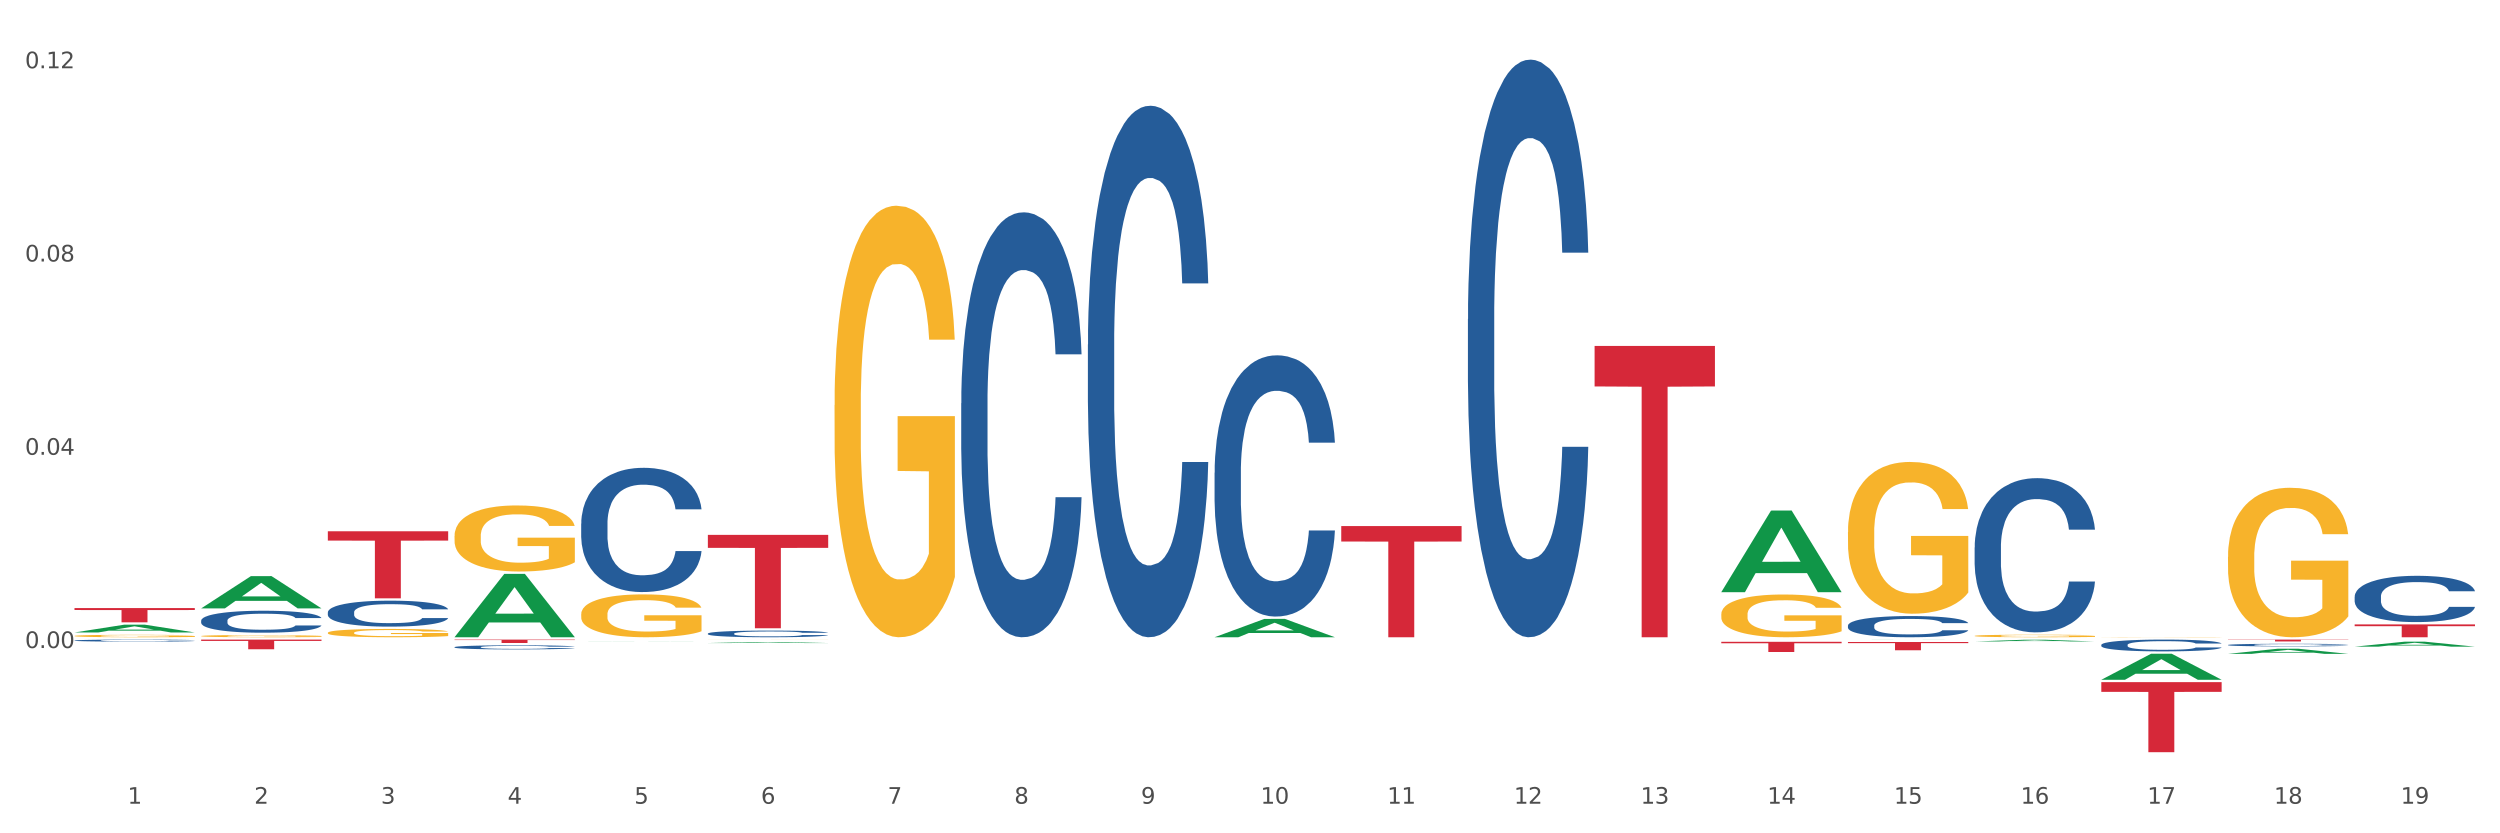 <?xml version="1.0" encoding="utf-8" standalone="no"?>
<!DOCTYPE svg PUBLIC "-//W3C//DTD SVG 1.1//EN"
  "http://www.w3.org/Graphics/SVG/1.1/DTD/svg11.dtd">
<svg xmlns:xlink="http://www.w3.org/1999/xlink" width="1080pt" height="360pt" viewBox="0 0 1080 360" xmlns="http://www.w3.org/2000/svg" version="1.1">
 <rect x="0" y="0" width="1080" height="360" fill="#333333" stroke="none"/>
 <defs>
  <style type="text/css">*{stroke-linejoin: round; stroke-linecap: butt}</style>
 </defs>
 <g id="figure_1">
  <g id="patch_1">
   <path d="M 0 360 
L 1080 360 
L 1080 0 
L 0 0 
z
" style="fill: #ffffff; stroke: #ffffff; stroke-linejoin: miter"/>
  </g>
  <g id="axes_1">
   <g id="matplotlib.axis_1">
    <g id="xtick_1">
     <g id="text_1">
      <!-- 1 -->
      <g style="fill: #4d4d4d" transform="translate(55.115 347.204) scale(0.096 -0.096)">
       <defs>
        <path id="DejaVuSans-31" d="M 794 531 
L 1825 531 
L 1825 4091 
L 703 3866 
L 703 4441 
L 1819 4666 
L 2450 4666 
L 2450 531 
L 3481 531 
L 3481 0 
L 794 0 
L 794 531 
z
" transform="scale(0.016)"/>
       </defs>
       <use xlink:href="#DejaVuSans-31"/>
      </g>
     </g>
    </g>
    <g id="xtick_2">
     <g id="text_2">
      <!-- 2 -->
      <g style="fill: #4d4d4d" transform="translate(109.839 347.204) scale(0.096 -0.096)">
       <defs>
        <path id="DejaVuSans-32" d="M 1228 531 
L 3431 531 
L 3431 0 
L 469 0 
L 469 531 
Q 828 903 1448 1529 
Q 2069 2156 2228 2338 
Q 2531 2678 2651 2914 
Q 2772 3150 2772 3378 
Q 2772 3750 2511 3984 
Q 2250 4219 1831 4219 
Q 1534 4219 1204 4116 
Q 875 4013 500 3803 
L 500 4441 
Q 881 4594 1212 4672 
Q 1544 4750 1819 4750 
Q 2544 4750 2975 4387 
Q 3406 4025 3406 3419 
Q 3406 3131 3298 2873 
Q 3191 2616 2906 2266 
Q 2828 2175 2409 1742 
Q 1991 1309 1228 531 
z
" transform="scale(0.016)"/>
       </defs>
       <use xlink:href="#DejaVuSans-32"/>
      </g>
     </g>
    </g>
    <g id="xtick_3">
     <g id="text_3">
      <!-- 3 -->
      <g style="fill: #4d4d4d" transform="translate(164.564 347.204) scale(0.096 -0.096)">
       <defs>
        <path id="DejaVuSans-33" d="M 2597 2516 
Q 3050 2419 3304 2112 
Q 3559 1806 3559 1356 
Q 3559 666 3084 287 
Q 2609 -91 1734 -91 
Q 1441 -91 1130 -33 
Q 819 25 488 141 
L 488 750 
Q 750 597 1062 519 
Q 1375 441 1716 441 
Q 2309 441 2620 675 
Q 2931 909 2931 1356 
Q 2931 1769 2642 2001 
Q 2353 2234 1838 2234 
L 1294 2234 
L 1294 2753 
L 1863 2753 
Q 2328 2753 2575 2939 
Q 2822 3125 2822 3475 
Q 2822 3834 2567 4026 
Q 2313 4219 1838 4219 
Q 1578 4219 1281 4162 
Q 984 4106 628 3988 
L 628 4550 
Q 988 4650 1302 4700 
Q 1616 4750 1894 4750 
Q 2613 4750 3031 4423 
Q 3450 4097 3450 3541 
Q 3450 3153 3228 2886 
Q 3006 2619 2597 2516 
z
" transform="scale(0.016)"/>
       </defs>
       <use xlink:href="#DejaVuSans-33"/>
      </g>
     </g>
    </g>
    <g id="xtick_4">
     <g id="text_4">
      <!-- 4 -->
      <g style="fill: #4d4d4d" transform="translate(219.288 347.204) scale(0.096 -0.096)">
       <defs>
        <path id="DejaVuSans-34" d="M 2419 4116 
L 825 1625 
L 2419 1625 
L 2419 4116 
z
M 2253 4666 
L 3047 4666 
L 3047 1625 
L 3713 1625 
L 3713 1100 
L 3047 1100 
L 3047 0 
L 2419 0 
L 2419 1100 
L 313 1100 
L 313 1709 
L 2253 4666 
z
" transform="scale(0.016)"/>
       </defs>
       <use xlink:href="#DejaVuSans-34"/>
      </g>
     </g>
    </g>
    <g id="xtick_5">
     <g id="text_5">
      <!-- 5 -->
      <g style="fill: #4d4d4d" transform="translate(274.012 347.204) scale(0.096 -0.096)">
       <defs>
        <path id="DejaVuSans-35" d="M 691 4666 
L 3169 4666 
L 3169 4134 
L 1269 4134 
L 1269 2991 
Q 1406 3038 1543 3061 
Q 1681 3084 1819 3084 
Q 2600 3084 3056 2656 
Q 3513 2228 3513 1497 
Q 3513 744 3044 326 
Q 2575 -91 1722 -91 
Q 1428 -91 1123 -41 
Q 819 9 494 109 
L 494 744 
Q 775 591 1075 516 
Q 1375 441 1709 441 
Q 2250 441 2565 725 
Q 2881 1009 2881 1497 
Q 2881 1984 2565 2268 
Q 2250 2553 1709 2553 
Q 1456 2553 1204 2497 
Q 953 2441 691 2322 
L 691 4666 
z
" transform="scale(0.016)"/>
       </defs>
       <use xlink:href="#DejaVuSans-35"/>
      </g>
     </g>
    </g>
    <g id="xtick_6">
     <g id="text_6">
      <!-- 6 -->
      <g style="fill: #4d4d4d" transform="translate(328.736 347.204) scale(0.096 -0.096)">
       <defs>
        <path id="DejaVuSans-36" d="M 2113 2584 
Q 1688 2584 1439 2293 
Q 1191 2003 1191 1497 
Q 1191 994 1439 701 
Q 1688 409 2113 409 
Q 2538 409 2786 701 
Q 3034 994 3034 1497 
Q 3034 2003 2786 2293 
Q 2538 2584 2113 2584 
z
M 3366 4563 
L 3366 3988 
Q 3128 4100 2886 4159 
Q 2644 4219 2406 4219 
Q 1781 4219 1451 3797 
Q 1122 3375 1075 2522 
Q 1259 2794 1537 2939 
Q 1816 3084 2150 3084 
Q 2853 3084 3261 2657 
Q 3669 2231 3669 1497 
Q 3669 778 3244 343 
Q 2819 -91 2113 -91 
Q 1303 -91 875 529 
Q 447 1150 447 2328 
Q 447 3434 972 4092 
Q 1497 4750 2381 4750 
Q 2619 4750 2861 4703 
Q 3103 4656 3366 4563 
z
" transform="scale(0.016)"/>
       </defs>
       <use xlink:href="#DejaVuSans-36"/>
      </g>
     </g>
    </g>
    <g id="xtick_7">
     <g id="text_7">
      <!-- 7 -->
      <g style="fill: #4d4d4d" transform="translate(383.461 347.204) scale(0.096 -0.096)">
       <defs>
        <path id="DejaVuSans-37" d="M 525 4666 
L 3525 4666 
L 3525 4397 
L 1831 0 
L 1172 0 
L 2766 4134 
L 525 4134 
L 525 4666 
z
" transform="scale(0.016)"/>
       </defs>
       <use xlink:href="#DejaVuSans-37"/>
      </g>
     </g>
    </g>
    <g id="xtick_8">
     <g id="text_8">
      <!-- 8 -->
      <g style="fill: #4d4d4d" transform="translate(438.185 347.204) scale(0.096 -0.096)">
       <defs>
        <path id="DejaVuSans-38" d="M 2034 2216 
Q 1584 2216 1326 1975 
Q 1069 1734 1069 1313 
Q 1069 891 1326 650 
Q 1584 409 2034 409 
Q 2484 409 2743 651 
Q 3003 894 3003 1313 
Q 3003 1734 2745 1975 
Q 2488 2216 2034 2216 
z
M 1403 2484 
Q 997 2584 770 2862 
Q 544 3141 544 3541 
Q 544 4100 942 4425 
Q 1341 4750 2034 4750 
Q 2731 4750 3128 4425 
Q 3525 4100 3525 3541 
Q 3525 3141 3298 2862 
Q 3072 2584 2669 2484 
Q 3125 2378 3379 2068 
Q 3634 1759 3634 1313 
Q 3634 634 3220 271 
Q 2806 -91 2034 -91 
Q 1263 -91 848 271 
Q 434 634 434 1313 
Q 434 1759 690 2068 
Q 947 2378 1403 2484 
z
M 1172 3481 
Q 1172 3119 1398 2916 
Q 1625 2713 2034 2713 
Q 2441 2713 2670 2916 
Q 2900 3119 2900 3481 
Q 2900 3844 2670 4047 
Q 2441 4250 2034 4250 
Q 1625 4250 1398 4047 
Q 1172 3844 1172 3481 
z
" transform="scale(0.016)"/>
       </defs>
       <use xlink:href="#DejaVuSans-38"/>
      </g>
     </g>
    </g>
    <g id="xtick_9">
     <g id="text_9">
      <!-- 9 -->
      <g style="fill: #4d4d4d" transform="translate(492.909 347.204) scale(0.096 -0.096)">
       <defs>
        <path id="DejaVuSans-39" d="M 703 97 
L 703 672 
Q 941 559 1184 500 
Q 1428 441 1663 441 
Q 2288 441 2617 861 
Q 2947 1281 2994 2138 
Q 2813 1869 2534 1725 
Q 2256 1581 1919 1581 
Q 1219 1581 811 2004 
Q 403 2428 403 3163 
Q 403 3881 828 4315 
Q 1253 4750 1959 4750 
Q 2769 4750 3195 4129 
Q 3622 3509 3622 2328 
Q 3622 1225 3098 567 
Q 2575 -91 1691 -91 
Q 1453 -91 1209 -44 
Q 966 3 703 97 
z
M 1959 2075 
Q 2384 2075 2632 2365 
Q 2881 2656 2881 3163 
Q 2881 3666 2632 3958 
Q 2384 4250 1959 4250 
Q 1534 4250 1286 3958 
Q 1038 3666 1038 3163 
Q 1038 2656 1286 2365 
Q 1534 2075 1959 2075 
z
" transform="scale(0.016)"/>
       </defs>
       <use xlink:href="#DejaVuSans-39"/>
      </g>
     </g>
    </g>
    <g id="xtick_10">
     <g id="text_10">
      <!-- 10 -->
      <g style="fill: #4d4d4d" transform="translate(544.58 347.204) scale(0.096 -0.096)">
       <defs>
        <path id="DejaVuSans-30" d="M 2034 4250 
Q 1547 4250 1301 3770 
Q 1056 3291 1056 2328 
Q 1056 1369 1301 889 
Q 1547 409 2034 409 
Q 2525 409 2770 889 
Q 3016 1369 3016 2328 
Q 3016 3291 2770 3770 
Q 2525 4250 2034 4250 
z
M 2034 4750 
Q 2819 4750 3233 4129 
Q 3647 3509 3647 2328 
Q 3647 1150 3233 529 
Q 2819 -91 2034 -91 
Q 1250 -91 836 529 
Q 422 1150 422 2328 
Q 422 3509 836 4129 
Q 1250 4750 2034 4750 
z
" transform="scale(0.016)"/>
       </defs>
       <use xlink:href="#DejaVuSans-31"/>
       <use xlink:href="#DejaVuSans-30" transform="translate(63.623 0)"/>
      </g>
     </g>
    </g>
    <g id="xtick_11">
     <g id="text_11">
      <!-- 11 -->
      <g style="fill: #4d4d4d" transform="translate(599.304 347.204) scale(0.096 -0.096)">
       <use xlink:href="#DejaVuSans-31"/>
       <use xlink:href="#DejaVuSans-31" transform="translate(63.623 0)"/>
      </g>
     </g>
    </g>
    <g id="xtick_12">
     <g id="text_12">
      <!-- 12 -->
      <g style="fill: #4d4d4d" transform="translate(654.028 347.204) scale(0.096 -0.096)">
       <use xlink:href="#DejaVuSans-31"/>
       <use xlink:href="#DejaVuSans-32" transform="translate(63.623 0)"/>
      </g>
     </g>
    </g>
    <g id="xtick_13">
     <g id="text_13">
      <!-- 13 -->
      <g style="fill: #4d4d4d" transform="translate(708.752 347.204) scale(0.096 -0.096)">
       <use xlink:href="#DejaVuSans-31"/>
       <use xlink:href="#DejaVuSans-33" transform="translate(63.623 0)"/>
      </g>
     </g>
    </g>
    <g id="xtick_14">
     <g id="text_14">
      <!-- 14 -->
      <g style="fill: #4d4d4d" transform="translate(763.477 347.204) scale(0.096 -0.096)">
       <use xlink:href="#DejaVuSans-31"/>
       <use xlink:href="#DejaVuSans-34" transform="translate(63.623 0)"/>
      </g>
     </g>
    </g>
    <g id="xtick_15">
     <g id="text_15">
      <!-- 15 -->
      <g style="fill: #4d4d4d" transform="translate(818.201 347.204) scale(0.096 -0.096)">
       <use xlink:href="#DejaVuSans-31"/>
       <use xlink:href="#DejaVuSans-35" transform="translate(63.623 0)"/>
      </g>
     </g>
    </g>
    <g id="xtick_16">
     <g id="text_16">
      <!-- 16 -->
      <g style="fill: #4d4d4d" transform="translate(872.925 347.204) scale(0.096 -0.096)">
       <use xlink:href="#DejaVuSans-31"/>
       <use xlink:href="#DejaVuSans-36" transform="translate(63.623 0)"/>
      </g>
     </g>
    </g>
    <g id="xtick_17">
     <g id="text_17">
      <!-- 17 -->
      <g style="fill: #4d4d4d" transform="translate(927.649 347.204) scale(0.096 -0.096)">
       <use xlink:href="#DejaVuSans-31"/>
       <use xlink:href="#DejaVuSans-37" transform="translate(63.623 0)"/>
      </g>
     </g>
    </g>
    <g id="xtick_18">
     <g id="text_18">
      <!-- 18 -->
      <g style="fill: #4d4d4d" transform="translate(982.374 347.204) scale(0.096 -0.096)">
       <use xlink:href="#DejaVuSans-31"/>
       <use xlink:href="#DejaVuSans-38" transform="translate(63.623 0)"/>
      </g>
     </g>
    </g>
    <g id="xtick_19">
     <g id="text_19">
      <!-- 19 -->
      <g style="fill: #4d4d4d" transform="translate(1037.098 347.204) scale(0.096 -0.096)">
       <use xlink:href="#DejaVuSans-31"/>
       <use xlink:href="#DejaVuSans-39" transform="translate(63.623 0)"/>
      </g>
     </g>
    </g>
    <g id="xtick_20"/>
    <g id="xtick_21"/>
    <g id="xtick_22"/>
    <g id="xtick_23"/>
    <g id="xtick_24"/>
    <g id="xtick_25"/>
    <g id="xtick_26"/>
    <g id="xtick_27"/>
    <g id="xtick_28"/>
    <g id="xtick_29"/>
    <g id="xtick_30"/>
    <g id="xtick_31"/>
    <g id="xtick_32"/>
    <g id="xtick_33"/>
    <g id="xtick_34"/>
    <g id="xtick_35"/>
    <g id="xtick_36"/>
    <g id="xtick_37"/>
   </g>
   <g id="matplotlib.axis_2">
    <g id="ytick_1">
     <g id="text_20">
      <!-- 0.00 -->
      <g style="fill: #4d4d4d" transform="translate(10.8 279.945) scale(0.096 -0.096)">
       <defs>
        <path id="DejaVuSans-2e" d="M 684 794 
L 1344 794 
L 1344 0 
L 684 0 
L 684 794 
z
" transform="scale(0.016)"/>
       </defs>
       <use xlink:href="#DejaVuSans-30"/>
       <use xlink:href="#DejaVuSans-2e" transform="translate(63.623 0)"/>
       <use xlink:href="#DejaVuSans-30" transform="translate(95.41 0)"/>
       <use xlink:href="#DejaVuSans-30" transform="translate(159.033 0)"/>
      </g>
     </g>
    </g>
    <g id="ytick_2">
     <g id="text_21">
      <!-- 0.04 -->
      <g style="fill: #4d4d4d" transform="translate(10.8 196.46) scale(0.096 -0.096)">
       <use xlink:href="#DejaVuSans-30"/>
       <use xlink:href="#DejaVuSans-2e" transform="translate(63.623 0)"/>
       <use xlink:href="#DejaVuSans-30" transform="translate(95.41 0)"/>
       <use xlink:href="#DejaVuSans-34" transform="translate(159.033 0)"/>
      </g>
     </g>
    </g>
    <g id="ytick_3">
     <g id="text_22">
      <!-- 0.08 -->
      <g style="fill: #4d4d4d" transform="translate(10.8 112.974) scale(0.096 -0.096)">
       <use xlink:href="#DejaVuSans-30"/>
       <use xlink:href="#DejaVuSans-2e" transform="translate(63.623 0)"/>
       <use xlink:href="#DejaVuSans-30" transform="translate(95.41 0)"/>
       <use xlink:href="#DejaVuSans-38" transform="translate(159.033 0)"/>
      </g>
     </g>
    </g>
    <g id="ytick_4">
     <g id="text_23">
      <!-- 0.12 -->
      <g style="fill: #4d4d4d" transform="translate(10.8 29.489) scale(0.096 -0.096)">
       <use xlink:href="#DejaVuSans-30"/>
       <use xlink:href="#DejaVuSans-2e" transform="translate(63.623 0)"/>
       <use xlink:href="#DejaVuSans-31" transform="translate(95.41 0)"/>
       <use xlink:href="#DejaVuSans-32" transform="translate(159.033 0)"/>
      </g>
     </g>
    </g>
    <g id="ytick_5"/>
    <g id="ytick_6"/>
    <g id="ytick_7"/>
    <g id="ytick_8"/>
   </g>
   <g id="PolyCollection_1">
    <path d="M 32.175 273.227 
L 32.229 273.224 
L 53.667 269.858 
L 62.564 269.855 
L 84.163 273.234 
L 73.873 273.234 
L 69.21 272.447 
L 47.075 272.447 
L 46.914 272.46 
L 42.412 273.234 
L 32.175 273.234 
L 32.175 273.227 
L 49.862 271.977 
L 66.423 271.974 
L 58.223 270.575 
L 58.115 270.568 
L 58.008 270.578 
L 49.808 271.974 
L 49.862 271.977 
L 32.175 273.227 
z
" clip-path="url(#pf77fed3f5d)" style="fill: #109648"/>
    <path d="M 305.796 273.707 
L 305.858 273.705 
L 305.858 273.631 
L 306.042 273.531 
L 306.718 273.347 
L 307.578 273.207 
L 309.053 273.044 
L 309.852 272.975 
L 310.897 272.899 
L 313.048 272.775 
L 315.506 272.67 
L 317.226 272.612 
L 318.517 272.575 
L 321.405 272.509 
L 323.064 272.48 
L 324.785 272.456 
L 326.26 272.441 
L 328.718 272.422 
L 330.684 272.414 
L 332.958 272.412 
L 334.863 272.414 
L 337.382 272.425 
L 341.07 272.456 
L 342.483 272.475 
L 344.388 272.506 
L 346.354 272.549 
L 347.952 272.591 
L 349.796 272.651 
L 351.701 272.73 
L 353.544 272.83 
L 354.835 272.923 
L 355.879 273.02 
L 356.801 273.139 
L 357.477 273.268 
L 357.784 273.376 
L 346.539 273.376 
L 346.232 273.278 
L 345.617 273.173 
L 345.002 273.102 
L 344.327 273.044 
L 343.282 272.978 
L 342.36 272.936 
L 340.824 272.886 
L 339.41 272.854 
L 338.243 272.836 
L 336.829 272.82 
L 333.818 272.804 
L 331.667 272.804 
L 330.316 272.809 
L 328.656 272.822 
L 327.243 272.841 
L 325.584 272.873 
L 324.293 272.907 
L 323.003 272.952 
L 322.265 272.983 
L 321.159 273.041 
L 320.422 273.089 
L 319.439 273.17 
L 318.886 273.228 
L 317.902 273.378 
L 317.472 273.489 
L 317.288 273.565 
L 317.165 273.65 
L 317.165 274.06 
L 317.534 274.245 
L 317.841 274.324 
L 318.332 274.413 
L 319.254 274.529 
L 320.606 274.642 
L 322.02 274.724 
L 323.187 274.774 
L 324.293 274.811 
L 325.399 274.84 
L 326.751 274.866 
L 327.857 274.882 
L 329.517 274.898 
L 331.483 274.906 
L 333.019 274.906 
L 336.153 274.893 
L 337.567 274.879 
L 338.919 274.861 
L 340.394 274.832 
L 341.561 274.8 
L 342.237 274.777 
L 343.343 274.727 
L 344.204 274.674 
L 344.941 274.613 
L 345.433 274.561 
L 345.986 274.482 
L 346.416 274.392 
L 346.539 274.345 
L 357.784 274.345 
L 357.539 274.44 
L 357.108 274.532 
L 356.248 274.656 
L 355.572 274.727 
L 354.527 274.814 
L 353.421 274.887 
L 351.885 274.969 
L 350.472 275.03 
L 348.997 275.082 
L 347.399 275.13 
L 344.511 275.196 
L 343.466 275.214 
L 341.254 275.246 
L 339.533 275.264 
L 337.014 275.282 
L 334.433 275.293 
L 331.729 275.296 
L 329.332 275.29 
L 326.69 275.275 
L 325.031 275.259 
L 323.187 275.235 
L 321.036 275.198 
L 319.008 275.153 
L 317.103 275.101 
L 315.321 275.04 
L 313.662 274.972 
L 311.511 274.858 
L 309.914 274.748 
L 308.746 274.645 
L 307.947 274.558 
L 307.148 274.448 
L 306.718 274.371 
L 306.042 274.187 
L 305.796 274.016 
L 305.796 273.707 
z
" clip-path="url(#pf77fed3f5d)" style="fill: #255c99"/>
    <path d="M 251.072 226.212 
L 251.134 226.163 
L 251.134 224.79 
L 251.318 222.928 
L 251.994 219.496 
L 252.854 216.898 
L 254.329 213.858 
L 255.128 212.584 
L 256.173 211.162 
L 258.323 208.858 
L 260.781 206.897 
L 262.502 205.819 
L 263.793 205.133 
L 266.681 203.907 
L 268.34 203.368 
L 270.061 202.927 
L 271.535 202.632 
L 273.994 202.289 
L 275.96 202.142 
L 278.234 202.093 
L 280.139 202.142 
L 282.658 202.338 
L 286.345 202.927 
L 287.759 203.27 
L 289.664 203.858 
L 291.63 204.642 
L 293.228 205.427 
L 295.071 206.554 
L 296.976 208.025 
L 298.82 209.888 
L 300.11 211.603 
L 301.155 213.417 
L 302.077 215.623 
L 302.753 218.025 
L 303.06 220.035 
L 291.815 220.035 
L 291.507 218.221 
L 290.893 216.261 
L 290.278 214.937 
L 289.602 213.858 
L 288.558 212.633 
L 287.636 211.849 
L 286.1 210.917 
L 284.686 210.329 
L 283.519 209.986 
L 282.105 209.692 
L 279.094 209.397 
L 276.943 209.397 
L 275.591 209.496 
L 273.932 209.741 
L 272.519 210.084 
L 270.86 210.672 
L 269.569 211.309 
L 268.279 212.143 
L 267.541 212.731 
L 266.435 213.809 
L 265.698 214.692 
L 264.714 216.212 
L 264.161 217.29 
L 263.178 220.084 
L 262.748 222.143 
L 262.564 223.565 
L 262.441 225.134 
L 262.441 232.781 
L 262.809 236.213 
L 263.117 237.683 
L 263.608 239.35 
L 264.53 241.507 
L 265.882 243.615 
L 267.295 245.135 
L 268.463 246.066 
L 269.569 246.752 
L 270.675 247.292 
L 272.027 247.782 
L 273.133 248.076 
L 274.792 248.37 
L 276.759 248.517 
L 278.295 248.517 
L 281.429 248.272 
L 282.843 248.027 
L 284.195 247.684 
L 285.669 247.145 
L 286.837 246.556 
L 287.513 246.115 
L 288.619 245.184 
L 289.479 244.203 
L 290.217 243.076 
L 290.708 242.095 
L 291.261 240.625 
L 291.692 238.958 
L 291.815 238.075 
L 303.06 238.075 
L 302.814 239.84 
L 302.384 241.556 
L 301.524 243.86 
L 300.848 245.184 
L 299.803 246.801 
L 298.697 248.174 
L 297.161 249.694 
L 295.747 250.821 
L 294.273 251.802 
L 292.675 252.684 
L 289.787 253.91 
L 288.742 254.253 
L 286.53 254.841 
L 284.809 255.184 
L 282.29 255.527 
L 279.709 255.723 
L 277.005 255.772 
L 274.608 255.674 
L 271.966 255.38 
L 270.306 255.086 
L 268.463 254.645 
L 266.312 253.959 
L 264.284 253.125 
L 262.379 252.145 
L 260.597 251.017 
L 258.938 249.743 
L 256.787 247.635 
L 255.189 245.576 
L 254.022 243.664 
L 253.223 242.046 
L 252.424 239.987 
L 251.994 238.566 
L 251.318 235.134 
L 251.072 231.948 
L 251.072 226.212 
z
" clip-path="url(#pf77fed3f5d)" style="fill: #255c99"/>
    <path d="M 196.348 279.567 
L 196.409 279.565 
L 196.409 279.52 
L 196.594 279.459 
L 197.27 279.345 
L 198.13 279.26 
L 199.605 279.16 
L 200.404 279.118 
L 201.448 279.071 
L 203.599 278.995 
L 206.057 278.93 
L 207.778 278.895 
L 209.068 278.872 
L 211.957 278.832 
L 213.616 278.814 
L 215.336 278.799 
L 216.811 278.79 
L 219.269 278.778 
L 221.236 278.773 
L 223.509 278.772 
L 225.414 278.773 
L 227.934 278.78 
L 231.621 278.799 
L 233.034 278.811 
L 234.939 278.83 
L 236.906 278.856 
L 238.504 278.882 
L 240.347 278.919 
L 242.252 278.967 
L 244.096 279.029 
L 245.386 279.085 
L 246.431 279.145 
L 247.353 279.218 
L 248.029 279.297 
L 248.336 279.363 
L 237.09 279.363 
L 236.783 279.303 
L 236.168 279.239 
L 235.554 279.195 
L 234.878 279.16 
L 233.833 279.119 
L 232.912 279.093 
L 231.375 279.063 
L 229.962 279.043 
L 228.794 279.032 
L 227.381 279.022 
L 224.37 279.013 
L 222.219 279.013 
L 220.867 279.016 
L 219.208 279.024 
L 217.794 279.035 
L 216.135 279.055 
L 214.845 279.076 
L 213.554 279.103 
L 212.817 279.122 
L 211.711 279.158 
L 210.973 279.187 
L 209.99 279.237 
L 209.437 279.273 
L 208.454 279.365 
L 208.024 279.433 
L 207.839 279.48 
L 207.716 279.531 
L 207.716 279.783 
L 208.085 279.897 
L 208.392 279.945 
L 208.884 280 
L 209.806 280.071 
L 211.158 280.141 
L 212.571 280.191 
L 213.739 280.221 
L 214.845 280.244 
L 215.951 280.262 
L 217.303 280.278 
L 218.409 280.288 
L 220.068 280.297 
L 222.035 280.302 
L 223.571 280.302 
L 226.705 280.294 
L 228.118 280.286 
L 229.47 280.275 
L 230.945 280.257 
L 232.113 280.237 
L 232.789 280.223 
L 233.895 280.192 
L 234.755 280.16 
L 235.492 280.123 
L 235.984 280.09 
L 236.537 280.042 
L 236.967 279.987 
L 237.09 279.958 
L 248.336 279.958 
L 248.09 280.016 
L 247.66 280.073 
L 246.8 280.149 
L 246.124 280.192 
L 245.079 280.246 
L 243.973 280.291 
L 242.437 280.341 
L 241.023 280.378 
L 239.548 280.41 
L 237.951 280.439 
L 235.062 280.48 
L 234.018 280.491 
L 231.805 280.511 
L 230.085 280.522 
L 227.565 280.533 
L 224.984 280.54 
L 222.28 280.541 
L 219.884 280.538 
L 217.241 280.528 
L 215.582 280.519 
L 213.739 280.504 
L 211.588 280.481 
L 209.56 280.454 
L 207.655 280.422 
L 205.873 280.385 
L 204.214 280.343 
L 202.063 280.273 
L 200.465 280.205 
L 199.298 280.142 
L 198.499 280.089 
L 197.7 280.021 
L 197.27 279.974 
L 196.594 279.861 
L 196.348 279.756 
L 196.348 279.567 
z
" clip-path="url(#pf77fed3f5d)" style="fill: #255c99"/>
    <path d="M 141.624 264.526 
L 141.685 264.515 
L 141.685 264.229 
L 141.869 263.839 
L 142.545 263.122 
L 143.406 262.579 
L 144.88 261.943 
L 145.679 261.677 
L 146.724 261.38 
L 148.875 260.898 
L 151.333 260.488 
L 153.054 260.263 
L 154.344 260.119 
L 157.232 259.863 
L 158.891 259.75 
L 160.612 259.658 
L 162.087 259.597 
L 164.545 259.525 
L 166.511 259.494 
L 168.785 259.484 
L 170.69 259.494 
L 173.21 259.535 
L 176.897 259.658 
L 178.31 259.73 
L 180.215 259.853 
L 182.182 260.017 
L 183.779 260.181 
L 185.623 260.417 
L 187.528 260.724 
L 189.371 261.113 
L 190.662 261.472 
L 191.707 261.851 
L 192.628 262.312 
L 193.304 262.814 
L 193.612 263.235 
L 182.366 263.235 
L 182.059 262.855 
L 181.444 262.446 
L 180.83 262.169 
L 180.154 261.943 
L 179.109 261.687 
L 178.187 261.523 
L 176.651 261.329 
L 175.238 261.206 
L 174.07 261.134 
L 172.657 261.072 
L 169.645 261.011 
L 167.495 261.011 
L 166.143 261.031 
L 164.484 261.083 
L 163.07 261.154 
L 161.411 261.277 
L 160.12 261.411 
L 158.83 261.585 
L 158.093 261.708 
L 156.986 261.933 
L 156.249 262.118 
L 155.266 262.435 
L 154.713 262.661 
L 153.73 263.245 
L 153.299 263.675 
L 153.115 263.972 
L 152.992 264.3 
L 152.992 265.899 
L 153.361 266.616 
L 153.668 266.924 
L 154.16 267.272 
L 155.081 267.723 
L 156.433 268.164 
L 157.847 268.481 
L 159.014 268.676 
L 160.12 268.819 
L 161.227 268.932 
L 162.579 269.035 
L 163.685 269.096 
L 165.344 269.158 
L 167.31 269.188 
L 168.847 269.188 
L 171.981 269.137 
L 173.394 269.086 
L 174.746 269.014 
L 176.221 268.901 
L 177.388 268.778 
L 178.064 268.686 
L 179.17 268.491 
L 180.031 268.287 
L 180.768 268.051 
L 181.26 267.846 
L 181.813 267.538 
L 182.243 267.19 
L 182.366 267.006 
L 193.612 267.006 
L 193.366 267.375 
L 192.936 267.733 
L 192.075 268.215 
L 191.399 268.491 
L 190.355 268.83 
L 189.249 269.117 
L 187.712 269.434 
L 186.299 269.67 
L 184.824 269.875 
L 183.226 270.059 
L 180.338 270.316 
L 179.293 270.387 
L 177.081 270.51 
L 175.36 270.582 
L 172.841 270.654 
L 170.26 270.695 
L 167.556 270.705 
L 165.16 270.684 
L 162.517 270.623 
L 160.858 270.561 
L 159.014 270.469 
L 156.864 270.326 
L 154.836 270.152 
L 152.931 269.947 
L 151.149 269.711 
L 149.489 269.444 
L 147.339 269.004 
L 145.741 268.573 
L 144.573 268.174 
L 143.774 267.836 
L 142.975 267.405 
L 142.545 267.108 
L 141.869 266.391 
L 141.624 265.725 
L 141.624 264.526 
z
" clip-path="url(#pf77fed3f5d)" style="fill: #255c99"/>
    <path d="M 86.899 268.1 
L 86.961 268.092 
L 86.961 267.849 
L 87.145 267.52 
L 87.821 266.913 
L 88.681 266.454 
L 90.156 265.917 
L 90.955 265.692 
L 92 265.441 
L 94.151 265.033 
L 96.609 264.687 
L 98.329 264.496 
L 99.62 264.375 
L 102.508 264.158 
L 104.167 264.063 
L 105.888 263.985 
L 107.363 263.933 
L 109.821 263.873 
L 111.787 263.847 
L 114.061 263.838 
L 115.966 263.847 
L 118.485 263.881 
L 122.172 263.985 
L 123.586 264.046 
L 125.491 264.15 
L 127.457 264.288 
L 129.055 264.427 
L 130.899 264.626 
L 132.804 264.886 
L 134.647 265.215 
L 135.938 265.519 
L 136.982 265.839 
L 137.904 266.229 
L 138.58 266.654 
L 138.887 267.009 
L 127.642 267.009 
L 127.334 266.688 
L 126.72 266.342 
L 126.105 266.108 
L 125.429 265.917 
L 124.385 265.701 
L 123.463 265.562 
L 121.927 265.397 
L 120.513 265.293 
L 119.346 265.233 
L 117.932 265.181 
L 114.921 265.129 
L 112.77 265.129 
L 111.418 265.146 
L 109.759 265.189 
L 108.346 265.25 
L 106.687 265.354 
L 105.396 265.467 
L 104.106 265.614 
L 103.368 265.718 
L 102.262 265.908 
L 101.525 266.064 
L 100.542 266.333 
L 99.988 266.524 
L 99.005 267.017 
L 98.575 267.381 
L 98.391 267.633 
L 98.268 267.91 
L 98.268 269.261 
L 98.637 269.868 
L 98.944 270.128 
L 99.435 270.422 
L 100.357 270.803 
L 101.709 271.176 
L 103.122 271.445 
L 104.29 271.609 
L 105.396 271.73 
L 106.502 271.826 
L 107.854 271.912 
L 108.96 271.964 
L 110.62 272.016 
L 112.586 272.042 
L 114.122 272.042 
L 117.256 271.999 
L 118.67 271.956 
L 120.022 271.895 
L 121.497 271.8 
L 122.664 271.696 
L 123.34 271.618 
L 124.446 271.453 
L 125.307 271.28 
L 126.044 271.081 
L 126.536 270.907 
L 127.089 270.647 
L 127.519 270.353 
L 127.642 270.197 
L 138.887 270.197 
L 138.642 270.509 
L 138.211 270.812 
L 137.351 271.219 
L 136.675 271.453 
L 135.63 271.739 
L 134.524 271.982 
L 132.988 272.25 
L 131.575 272.45 
L 130.1 272.623 
L 128.502 272.779 
L 125.614 272.995 
L 124.569 273.056 
L 122.357 273.16 
L 120.636 273.221 
L 118.117 273.281 
L 115.536 273.316 
L 112.832 273.325 
L 110.435 273.307 
L 107.793 273.255 
L 106.134 273.203 
L 104.29 273.125 
L 102.139 273.004 
L 100.111 272.857 
L 98.206 272.683 
L 96.424 272.484 
L 94.765 272.259 
L 92.614 271.886 
L 91.017 271.523 
L 89.849 271.185 
L 89.05 270.899 
L 88.251 270.535 
L 87.821 270.284 
L 87.145 269.677 
L 86.899 269.114 
L 86.899 268.1 
z
" clip-path="url(#pf77fed3f5d)" style="fill: #255c99"/>
    <path d="M 32.175 274.726 
L 32.236 274.725 
L 32.236 274.69 
L 32.359 274.66 
L 32.973 274.587 
L 33.894 274.527 
L 34.569 274.495 
L 35.244 274.469 
L 36.042 274.443 
L 37.024 274.416 
L 38.804 274.376 
L 39.909 274.356 
L 41.259 274.335 
L 43.714 274.304 
L 45.494 274.286 
L 47.336 274.272 
L 50.343 274.254 
L 52.307 274.246 
L 54.394 274.241 
L 56.911 274.237 
L 58.814 274.236 
L 62.987 274.239 
L 66.547 274.247 
L 68.266 274.254 
L 70.476 274.266 
L 71.642 274.274 
L 73.544 274.289 
L 75.509 274.309 
L 76.859 274.327 
L 78.884 274.36 
L 80.419 274.393 
L 81.831 274.433 
L 82.567 274.461 
L 83.12 274.487 
L 83.611 274.517 
L 84.102 274.565 
L 73.053 274.565 
L 72.624 274.531 
L 71.949 274.499 
L 70.967 274.468 
L 70.107 274.449 
L 68.634 274.425 
L 67.284 274.409 
L 65.872 274.397 
L 64.153 274.388 
L 62.803 274.383 
L 60.9 274.379 
L 57.156 274.38 
L 54.64 274.388 
L 52.921 274.397 
L 51.816 274.406 
L 50.834 274.416 
L 49.729 274.429 
L 48.44 274.45 
L 47.52 274.468 
L 46.599 274.491 
L 45.863 274.515 
L 45.187 274.542 
L 44.635 274.571 
L 44.205 274.601 
L 43.837 274.637 
L 43.53 274.698 
L 43.53 274.831 
L 43.653 274.861 
L 43.96 274.901 
L 44.328 274.931 
L 44.942 274.967 
L 45.494 274.991 
L 46.538 275.026 
L 47.704 275.055 
L 48.625 275.073 
L 49.545 275.089 
L 51.141 275.11 
L 52.921 275.127 
L 54.456 275.138 
L 56.542 275.148 
L 57.954 275.151 
L 59.182 275.153 
L 62.189 275.153 
L 64.338 275.15 
L 66.731 275.144 
L 68.573 275.135 
L 70.107 275.124 
L 71.826 275.107 
L 72.931 275.09 
L 72.931 274.888 
L 59.427 274.887 
L 59.427 274.753 
L 84.163 274.753 
L 84.163 275.148 
L 83.12 275.168 
L 81.953 275.186 
L 80.726 275.203 
L 78.884 275.223 
L 76.675 275.242 
L 74.711 275.256 
L 72.624 275.268 
L 70.169 275.278 
L 66.977 275.288 
L 65.013 275.292 
L 62.558 275.295 
L 59.673 275.296 
L 57.156 275.294 
L 54.701 275.289 
L 52.123 275.28 
L 49.607 275.268 
L 47.704 275.255 
L 45.801 275.239 
L 43.776 275.219 
L 42.18 275.2 
L 40.952 275.182 
L 39.602 275.16 
L 38.129 275.131 
L 37.024 275.105 
L 36.042 275.078 
L 34.998 275.043 
L 34.262 275.013 
L 33.525 274.975 
L 33.096 274.947 
L 32.605 274.904 
L 32.236 274.843 
L 32.175 274.726 
z
" clip-path="url(#pf77fed3f5d)" style="fill: #f7b32b"/>
    <path d="M 32.175 262.676 
L 84.163 262.676 
L 84.163 263.534 
L 63.713 263.54 
L 63.713 268.852 
L 52.502 268.852 
L 52.502 263.54 
L 32.175 263.534 
L 32.175 262.681 
L 32.175 262.676 
z
" clip-path="url(#pf77fed3f5d)" style="fill: #d62839"/>
    <path d="M 415.245 174.206 
L 415.306 174.038 
L 415.306 169.344 
L 415.491 162.974 
L 416.167 151.239 
L 417.027 142.353 
L 418.502 131.959 
L 419.301 127.601 
L 420.345 122.739 
L 422.496 114.86 
L 424.954 108.154 
L 426.675 104.466 
L 427.965 102.119 
L 430.854 97.927 
L 432.513 96.083 
L 434.233 94.575 
L 435.708 93.569 
L 438.166 92.395 
L 440.133 91.892 
L 442.407 91.725 
L 444.312 91.892 
L 446.831 92.563 
L 450.518 94.575 
L 451.932 95.748 
L 453.837 97.76 
L 455.803 100.442 
L 457.401 103.124 
L 459.244 106.98 
L 461.149 112.01 
L 462.993 118.38 
L 464.283 124.248 
L 465.328 130.451 
L 466.25 137.995 
L 466.926 146.209 
L 467.233 153.083 
L 455.987 153.083 
L 455.68 146.88 
L 455.066 140.174 
L 454.451 135.648 
L 453.775 131.959 
L 452.73 127.768 
L 451.809 125.086 
L 450.272 121.901 
L 448.859 119.889 
L 447.691 118.715 
L 446.278 117.71 
L 443.267 116.704 
L 441.116 116.704 
L 439.764 117.039 
L 438.105 117.877 
L 436.692 119.051 
L 435.032 121.062 
L 433.742 123.242 
L 432.451 126.092 
L 431.714 128.104 
L 430.608 131.792 
L 429.87 134.809 
L 428.887 140.006 
L 428.334 143.695 
L 427.351 153.25 
L 426.921 160.291 
L 426.736 165.153 
L 426.613 170.518 
L 426.613 196.67 
L 426.982 208.405 
L 427.289 213.435 
L 427.781 219.135 
L 428.703 226.511 
L 430.055 233.72 
L 431.468 238.917 
L 432.636 242.102 
L 433.742 244.449 
L 434.848 246.293 
L 436.2 247.97 
L 437.306 248.975 
L 438.965 249.981 
L 440.932 250.484 
L 442.468 250.484 
L 445.602 249.646 
L 447.015 248.808 
L 448.367 247.634 
L 449.842 245.79 
L 451.01 243.778 
L 451.686 242.27 
L 452.792 239.084 
L 453.652 235.731 
L 454.39 231.876 
L 454.881 228.523 
L 455.434 223.493 
L 455.864 217.793 
L 455.987 214.776 
L 467.233 214.776 
L 466.987 220.811 
L 466.557 226.679 
L 465.697 234.558 
L 465.021 239.084 
L 463.976 244.617 
L 462.87 249.311 
L 461.334 254.508 
L 459.92 258.364 
L 458.445 261.716 
L 456.848 264.734 
L 453.959 268.925 
L 452.915 270.099 
L 450.702 272.11 
L 448.982 273.284 
L 446.462 274.457 
L 443.881 275.128 
L 441.178 275.296 
L 438.781 274.96 
L 436.138 273.954 
L 434.479 272.949 
L 432.636 271.44 
L 430.485 269.093 
L 428.457 266.243 
L 426.552 262.89 
L 424.77 259.034 
L 423.111 254.675 
L 420.96 247.467 
L 419.362 240.426 
L 418.195 233.887 
L 417.396 228.355 
L 416.597 221.314 
L 416.167 216.452 
L 415.491 204.717 
L 415.245 193.82 
L 415.245 174.206 
z
" clip-path="url(#pf77fed3f5d)" style="fill: #255c99"/>
    <path d="M 86.899 276.298 
L 138.887 276.298 
L 138.887 276.881 
L 118.437 276.885 
L 118.437 280.495 
L 107.226 280.495 
L 107.226 276.885 
L 86.899 276.881 
L 86.899 276.302 
L 86.899 276.298 
z
" clip-path="url(#pf77fed3f5d)" style="fill: #d62839"/>
    <path d="M 196.348 276.298 
L 248.336 276.298 
L 248.336 276.502 
L 227.886 276.504 
L 227.886 277.77 
L 216.675 277.77 
L 216.675 276.504 
L 196.348 276.502 
L 196.348 276.299 
L 196.348 276.298 
z
" clip-path="url(#pf77fed3f5d)" style="fill: #d62839"/>
    <path d="M 305.796 231.061 
L 357.784 231.061 
L 357.784 236.668 
L 337.334 236.706 
L 337.334 271.409 
L 326.123 271.409 
L 326.123 236.706 
L 305.796 236.668 
L 305.796 231.099 
L 305.796 231.061 
z
" clip-path="url(#pf77fed3f5d)" style="fill: #d62839"/>
    <path d="M 579.418 227.258 
L 631.406 227.258 
L 631.406 233.934 
L 610.956 233.979 
L 610.956 275.296 
L 599.745 275.296 
L 599.745 233.979 
L 579.418 233.934 
L 579.418 227.303 
L 579.418 227.258 
z
" clip-path="url(#pf77fed3f5d)" style="fill: #d62839"/>
    <path d="M 688.866 149.454 
L 740.854 149.454 
L 740.854 166.941 
L 720.404 167.06 
L 720.404 275.296 
L 709.193 275.296 
L 709.193 167.06 
L 688.866 166.941 
L 688.866 149.572 
L 688.866 149.454 
z
" clip-path="url(#pf77fed3f5d)" style="fill: #d62839"/>
    <path d="M 743.591 277.267 
L 795.579 277.267 
L 795.579 277.879 
L 775.128 277.883 
L 775.128 281.673 
L 763.918 281.673 
L 763.918 277.883 
L 743.591 277.879 
L 743.591 277.271 
L 743.591 277.267 
z
" clip-path="url(#pf77fed3f5d)" style="fill: #d62839"/>
    <path d="M 798.315 277.345 
L 850.303 277.345 
L 850.303 277.841 
L 829.853 277.844 
L 829.853 280.91 
L 818.642 280.91 
L 818.642 277.844 
L 798.315 277.841 
L 798.315 277.349 
L 798.315 277.345 
z
" clip-path="url(#pf77fed3f5d)" style="fill: #d62839"/>
    <path d="M 907.763 294.671 
L 959.751 294.671 
L 959.751 298.878 
L 939.301 298.907 
L 939.301 324.95 
L 928.09 324.95 
L 928.09 298.907 
L 907.763 298.878 
L 907.763 294.699 
L 907.763 294.671 
z
" clip-path="url(#pf77fed3f5d)" style="fill: #d62839"/>
    <path d="M 141.624 229.515 
L 193.612 229.515 
L 193.612 233.54 
L 173.161 233.567 
L 173.161 258.482 
L 161.951 258.482 
L 161.951 233.567 
L 141.624 233.54 
L 141.624 229.542 
L 141.624 229.515 
z
" clip-path="url(#pf77fed3f5d)" style="fill: #d62839"/>
    <path d="M 962.488 276.298 
L 1014.476 276.298 
L 1014.476 276.411 
L 994.025 276.411 
L 994.025 277.109 
L 982.815 277.109 
L 982.815 276.411 
L 962.488 276.411 
L 962.488 276.299 
L 962.488 276.298 
z
" clip-path="url(#pf77fed3f5d)" style="fill: #d62839"/>
    <path d="M 469.969 148.851 
L 470.031 148.642 
L 470.031 142.77 
L 470.215 134.802 
L 470.891 120.124 
L 471.751 109.01 
L 473.226 96.009 
L 474.025 90.557 
L 475.07 84.476 
L 477.22 74.62 
L 479.679 66.233 
L 481.399 61.62 
L 482.69 58.684 
L 485.578 53.442 
L 487.237 51.135 
L 488.958 49.248 
L 490.433 47.99 
L 492.891 46.522 
L 494.857 45.893 
L 497.131 45.683 
L 499.036 45.893 
L 501.555 46.731 
L 505.242 49.248 
L 506.656 50.716 
L 508.561 53.232 
L 510.527 56.587 
L 512.125 59.942 
L 513.969 64.765 
L 515.874 71.056 
L 517.717 79.024 
L 519.008 86.363 
L 520.052 94.122 
L 520.974 103.558 
L 521.65 113.833 
L 521.957 122.43 
L 510.712 122.43 
L 510.404 114.672 
L 509.79 106.284 
L 509.175 100.622 
L 508.499 96.009 
L 507.455 90.767 
L 506.533 87.412 
L 504.997 83.428 
L 503.583 80.911 
L 502.416 79.443 
L 501.002 78.185 
L 497.991 76.927 
L 495.84 76.927 
L 494.488 77.346 
L 492.829 78.395 
L 491.416 79.863 
L 489.757 82.379 
L 488.466 85.105 
L 487.176 88.67 
L 486.438 91.186 
L 485.332 95.799 
L 484.595 99.574 
L 483.611 106.074 
L 483.058 110.688 
L 482.075 122.64 
L 481.645 131.447 
L 481.461 137.528 
L 481.338 144.238 
L 481.338 176.95 
L 481.706 191.629 
L 482.014 197.919 
L 482.505 205.049 
L 483.427 214.275 
L 484.779 223.292 
L 486.192 229.792 
L 487.36 233.777 
L 488.466 236.712 
L 489.572 239.019 
L 490.924 241.116 
L 492.03 242.374 
L 493.69 243.632 
L 495.656 244.261 
L 497.192 244.261 
L 500.326 243.213 
L 501.74 242.164 
L 503.092 240.696 
L 504.566 238.39 
L 505.734 235.874 
L 506.41 233.986 
L 507.516 230.002 
L 508.376 225.808 
L 509.114 220.985 
L 509.605 216.792 
L 510.159 210.501 
L 510.589 203.371 
L 510.712 199.597 
L 521.957 199.597 
L 521.711 207.146 
L 521.281 214.485 
L 520.421 224.34 
L 519.745 230.002 
L 518.7 236.922 
L 517.594 242.793 
L 516.058 249.294 
L 514.645 254.117 
L 513.17 258.311 
L 511.572 262.085 
L 508.684 267.327 
L 507.639 268.795 
L 505.427 271.311 
L 503.706 272.779 
L 501.187 274.247 
L 498.606 275.086 
L 495.902 275.296 
L 493.505 274.876 
L 490.863 273.618 
L 489.204 272.36 
L 487.36 270.473 
L 485.209 267.537 
L 483.181 263.972 
L 481.276 259.778 
L 479.494 254.956 
L 477.835 249.504 
L 475.684 240.487 
L 474.086 231.68 
L 472.919 223.502 
L 472.12 216.582 
L 471.321 207.775 
L 470.891 201.694 
L 470.215 187.015 
L 469.969 173.385 
L 469.969 148.851 
z
" clip-path="url(#pf77fed3f5d)" style="fill: #255c99"/>
    <path d="M 634.142 137.88 
L 634.203 137.652 
L 634.203 131.271 
L 634.388 122.611 
L 635.064 106.659 
L 635.924 94.581 
L 637.399 80.452 
L 638.198 74.527 
L 639.243 67.919 
L 641.393 57.208 
L 643.851 48.092 
L 645.572 43.079 
L 646.863 39.888 
L 649.751 34.191 
L 651.41 31.685 
L 653.131 29.634 
L 654.605 28.266 
L 657.063 26.671 
L 659.03 25.987 
L 661.304 25.759 
L 663.209 25.987 
L 665.728 26.899 
L 669.415 29.634 
L 670.829 31.229 
L 672.734 33.963 
L 674.7 37.61 
L 676.298 41.256 
L 678.141 46.497 
L 680.046 53.334 
L 681.89 61.994 
L 683.18 69.97 
L 684.225 78.401 
L 685.147 88.656 
L 685.823 99.823 
L 686.13 109.166 
L 674.884 109.166 
L 674.577 100.734 
L 673.963 91.619 
L 673.348 85.466 
L 672.672 80.452 
L 671.628 74.755 
L 670.706 71.109 
L 669.169 66.779 
L 667.756 64.044 
L 666.588 62.449 
L 665.175 61.082 
L 662.164 59.715 
L 660.013 59.715 
L 658.661 60.17 
L 657.002 61.31 
L 655.589 62.905 
L 653.929 65.64 
L 652.639 68.602 
L 651.348 72.476 
L 650.611 75.211 
L 649.505 80.224 
L 648.768 84.326 
L 647.784 91.391 
L 647.231 96.404 
L 646.248 109.394 
L 645.818 118.965 
L 645.633 125.574 
L 645.511 132.866 
L 645.511 168.417 
L 645.879 184.369 
L 646.187 191.205 
L 646.678 198.954 
L 647.6 208.981 
L 648.952 218.78 
L 650.365 225.844 
L 651.533 230.174 
L 652.639 233.364 
L 653.745 235.871 
L 655.097 238.15 
L 656.203 239.517 
L 657.862 240.885 
L 659.829 241.568 
L 661.365 241.568 
L 664.499 240.429 
L 665.913 239.289 
L 667.264 237.694 
L 668.739 235.188 
L 669.907 232.453 
L 670.583 230.402 
L 671.689 226.072 
L 672.549 221.514 
L 673.287 216.273 
L 673.778 211.715 
L 674.331 204.879 
L 674.762 197.13 
L 674.884 193.028 
L 686.13 193.028 
L 685.884 201.232 
L 685.454 209.208 
L 684.594 219.919 
L 683.918 226.072 
L 682.873 233.592 
L 681.767 239.973 
L 680.231 247.038 
L 678.817 252.279 
L 677.342 256.837 
L 675.745 260.939 
L 672.857 266.636 
L 671.812 268.231 
L 669.6 270.966 
L 667.879 272.561 
L 665.359 274.156 
L 662.778 275.068 
L 660.075 275.296 
L 657.678 274.84 
L 655.036 273.473 
L 653.376 272.105 
L 651.533 270.054 
L 649.382 266.864 
L 647.354 262.99 
L 645.449 258.432 
L 643.667 253.191 
L 642.008 247.266 
L 639.857 237.466 
L 638.259 227.895 
L 637.092 219.008 
L 636.293 211.487 
L 635.494 201.916 
L 635.064 195.307 
L 634.388 179.355 
L 634.142 164.543 
L 634.142 137.88 
z
" clip-path="url(#pf77fed3f5d)" style="fill: #255c99"/>
    <path d="M 86.899 274.774 
L 86.961 274.774 
L 86.961 274.742 
L 87.083 274.714 
L 87.697 274.648 
L 88.618 274.593 
L 89.293 274.564 
L 89.968 274.54 
L 90.766 274.516 
L 91.748 274.491 
L 93.528 274.455 
L 94.633 274.436 
L 95.983 274.417 
L 98.439 274.389 
L 100.219 274.373 
L 102.06 274.359 
L 105.067 274.344 
L 107.032 274.336 
L 109.118 274.331 
L 111.635 274.328 
L 113.538 274.327 
L 117.712 274.329 
L 121.272 274.337 
L 122.99 274.344 
L 125.2 274.354 
L 126.366 274.361 
L 128.269 274.375 
L 130.233 274.394 
L 131.583 274.41 
L 133.609 274.44 
L 135.143 274.47 
L 136.555 274.507 
L 137.291 274.533 
L 137.844 274.557 
L 138.335 274.584 
L 138.826 274.628 
L 127.778 274.628 
L 127.348 274.597 
L 126.673 274.567 
L 125.691 274.539 
L 124.832 274.521 
L 123.358 274.499 
L 122.008 274.485 
L 120.596 274.474 
L 118.878 274.466 
L 117.527 274.461 
L 115.625 274.458 
L 111.881 274.459 
L 109.364 274.466 
L 107.645 274.474 
L 106.541 274.482 
L 105.559 274.491 
L 104.454 274.504 
L 103.165 274.522 
L 102.244 274.539 
L 101.323 274.56 
L 100.587 274.582 
L 99.912 274.606 
L 99.359 274.633 
L 98.93 274.66 
L 98.561 274.694 
L 98.254 274.75 
L 98.254 274.871 
L 98.377 274.898 
L 98.684 274.935 
L 99.052 274.962 
L 99.666 274.995 
L 100.219 275.017 
L 101.262 275.049 
L 102.428 275.075 
L 103.349 275.092 
L 104.27 275.106 
L 105.865 275.126 
L 107.645 275.142 
L 109.18 275.151 
L 111.267 275.16 
L 112.678 275.164 
L 113.906 275.166 
L 116.914 275.166 
L 119.062 275.163 
L 121.456 275.157 
L 123.297 275.149 
L 124.832 275.139 
L 126.55 275.123 
L 127.655 275.108 
L 127.655 274.923 
L 114.152 274.922 
L 114.152 274.799 
L 138.887 274.799 
L 138.887 275.16 
L 137.844 275.179 
L 136.678 275.196 
L 135.45 275.211 
L 133.609 275.229 
L 131.399 275.247 
L 129.435 275.259 
L 127.348 275.27 
L 124.893 275.28 
L 121.701 275.289 
L 119.737 275.292 
L 117.282 275.295 
L 114.397 275.296 
L 111.881 275.294 
L 109.425 275.289 
L 106.847 275.281 
L 104.331 275.27 
L 102.428 275.258 
L 100.525 275.244 
L 98.5 275.226 
L 96.904 275.208 
L 95.676 275.192 
L 94.326 275.172 
L 92.853 275.145 
L 91.748 275.121 
L 90.766 275.097 
L 89.723 275.065 
L 88.986 275.037 
L 88.25 275.003 
L 87.82 274.977 
L 87.329 274.937 
L 86.961 274.882 
L 86.899 274.774 
z
" clip-path="url(#pf77fed3f5d)" style="fill: #f7b32b"/>
    <path d="M 141.624 273.365 
L 141.685 273.362 
L 141.685 273.244 
L 141.808 273.142 
L 142.421 272.897 
L 143.342 272.694 
L 144.017 272.585 
L 144.693 272.497 
L 145.49 272.408 
L 146.472 272.317 
L 148.252 272.182 
L 149.357 272.113 
L 150.708 272.041 
L 153.163 271.936 
L 154.943 271.877 
L 156.784 271.828 
L 159.792 271.769 
L 161.756 271.743 
L 163.843 271.723 
L 166.359 271.71 
L 168.262 271.707 
L 172.436 271.717 
L 175.996 271.746 
L 177.714 271.769 
L 179.924 271.809 
L 181.09 271.835 
L 182.993 271.887 
L 184.957 271.956 
L 186.308 272.015 
L 188.333 272.127 
L 189.867 272.238 
L 191.279 272.376 
L 192.016 272.471 
L 192.568 272.559 
L 193.059 272.661 
L 193.55 272.821 
L 182.502 272.821 
L 182.072 272.707 
L 181.397 272.598 
L 180.415 272.494 
L 179.556 272.428 
L 178.083 272.346 
L 176.732 272.294 
L 175.321 272.254 
L 173.602 272.222 
L 172.252 272.205 
L 170.349 272.192 
L 166.605 272.195 
L 164.088 272.222 
L 162.37 272.254 
L 161.265 272.284 
L 160.283 272.317 
L 159.178 272.363 
L 157.889 272.431 
L 156.968 272.494 
L 156.048 272.572 
L 155.311 272.651 
L 154.636 272.743 
L 154.083 272.841 
L 153.654 272.943 
L 153.286 273.067 
L 152.979 273.274 
L 152.979 273.723 
L 153.101 273.824 
L 153.408 273.959 
L 153.777 274.06 
L 154.39 274.181 
L 154.943 274.263 
L 155.986 274.381 
L 157.152 274.48 
L 158.073 274.542 
L 158.994 274.594 
L 160.59 274.666 
L 162.37 274.725 
L 163.904 274.761 
L 165.991 274.794 
L 167.403 274.807 
L 168.63 274.814 
L 171.638 274.814 
L 173.786 274.804 
L 176.18 274.781 
L 178.021 274.752 
L 179.556 274.716 
L 181.274 274.657 
L 182.379 274.601 
L 182.379 273.916 
L 168.876 273.913 
L 168.876 273.457 
L 193.612 273.457 
L 193.612 274.794 
L 192.568 274.863 
L 191.402 274.925 
L 190.174 274.981 
L 188.333 275.05 
L 186.123 275.115 
L 184.159 275.161 
L 182.072 275.201 
L 179.617 275.237 
L 176.425 275.269 
L 174.461 275.283 
L 172.006 275.292 
L 169.121 275.296 
L 166.605 275.289 
L 164.15 275.273 
L 161.572 275.243 
L 159.055 275.201 
L 157.152 275.158 
L 155.25 275.106 
L 153.224 275.037 
L 151.628 274.971 
L 150.401 274.912 
L 149.05 274.837 
L 147.577 274.738 
L 146.472 274.65 
L 145.49 274.558 
L 144.447 274.44 
L 143.71 274.339 
L 142.974 274.211 
L 142.544 274.116 
L 142.053 273.968 
L 141.685 273.762 
L 141.624 273.365 
z
" clip-path="url(#pf77fed3f5d)" style="fill: #f7b32b"/>
    <path d="M 196.348 231.542 
L 196.409 231.516 
L 196.409 230.577 
L 196.532 229.769 
L 197.146 227.814 
L 198.066 226.198 
L 198.742 225.338 
L 199.417 224.634 
L 200.215 223.93 
L 201.197 223.2 
L 202.977 222.131 
L 204.082 221.584 
L 205.432 221.01 
L 207.887 220.176 
L 209.667 219.707 
L 211.508 219.316 
L 214.516 218.847 
L 216.48 218.638 
L 218.567 218.482 
L 221.084 218.377 
L 222.986 218.351 
L 227.16 218.43 
L 230.72 218.664 
L 232.439 218.847 
L 234.648 219.159 
L 235.815 219.368 
L 237.717 219.785 
L 239.681 220.333 
L 241.032 220.802 
L 243.057 221.688 
L 244.592 222.574 
L 246.003 223.669 
L 246.74 224.425 
L 247.292 225.129 
L 247.783 225.937 
L 248.275 227.215 
L 237.226 227.215 
L 236.797 226.302 
L 236.121 225.442 
L 235.139 224.608 
L 234.28 224.086 
L 232.807 223.435 
L 231.457 223.018 
L 230.045 222.705 
L 228.326 222.444 
L 226.976 222.314 
L 225.073 222.209 
L 221.329 222.236 
L 218.813 222.444 
L 217.094 222.705 
L 215.989 222.939 
L 215.007 223.2 
L 213.902 223.565 
L 212.613 224.112 
L 211.693 224.608 
L 210.772 225.233 
L 210.035 225.859 
L 209.36 226.589 
L 208.808 227.371 
L 208.378 228.179 
L 208.01 229.17 
L 207.703 230.812 
L 207.703 234.383 
L 207.826 235.192 
L 208.133 236.26 
L 208.501 237.068 
L 209.115 238.033 
L 209.667 238.685 
L 210.711 239.623 
L 211.877 240.405 
L 212.797 240.901 
L 213.718 241.318 
L 215.314 241.891 
L 217.094 242.36 
L 218.628 242.647 
L 220.715 242.908 
L 222.127 243.012 
L 223.355 243.064 
L 226.362 243.064 
L 228.51 242.986 
L 230.904 242.804 
L 232.746 242.569 
L 234.28 242.282 
L 235.999 241.813 
L 237.104 241.37 
L 237.104 235.921 
L 223.6 235.895 
L 223.6 232.272 
L 248.336 232.272 
L 248.336 242.908 
L 247.292 243.455 
L 246.126 243.951 
L 244.899 244.394 
L 243.057 244.941 
L 240.848 245.463 
L 238.884 245.827 
L 236.797 246.14 
L 234.341 246.427 
L 231.15 246.688 
L 229.186 246.792 
L 226.73 246.87 
L 223.846 246.896 
L 221.329 246.844 
L 218.874 246.714 
L 216.296 246.479 
L 213.779 246.14 
L 211.877 245.801 
L 209.974 245.384 
L 207.948 244.837 
L 206.353 244.316 
L 205.125 243.846 
L 203.775 243.247 
L 202.302 242.465 
L 201.197 241.761 
L 200.215 241.031 
L 199.171 240.092 
L 198.435 239.284 
L 197.698 238.268 
L 197.269 237.512 
L 196.777 236.339 
L 196.409 234.696 
L 196.348 231.542 
z
" clip-path="url(#pf77fed3f5d)" style="fill: #f7b32b"/>
    <path d="M 251.072 265.333 
L 251.133 265.316 
L 251.133 264.707 
L 251.256 264.183 
L 251.87 262.914 
L 252.791 261.866 
L 253.466 261.308 
L 254.141 260.851 
L 254.939 260.394 
L 255.921 259.921 
L 257.701 259.227 
L 258.806 258.872 
L 260.156 258.5 
L 262.611 257.959 
L 264.391 257.654 
L 266.233 257.4 
L 269.24 257.096 
L 271.204 256.961 
L 273.291 256.859 
L 275.808 256.791 
L 277.711 256.775 
L 281.884 256.825 
L 285.444 256.978 
L 287.163 257.096 
L 289.373 257.299 
L 290.539 257.434 
L 292.442 257.705 
L 294.406 258.06 
L 295.756 258.365 
L 297.782 258.94 
L 299.316 259.515 
L 300.728 260.225 
L 301.464 260.716 
L 302.017 261.172 
L 302.508 261.697 
L 302.999 262.525 
L 291.951 262.525 
L 291.521 261.933 
L 290.846 261.375 
L 289.864 260.834 
L 289.004 260.496 
L 287.531 260.073 
L 286.181 259.802 
L 284.769 259.599 
L 283.051 259.43 
L 281.7 259.346 
L 279.797 259.278 
L 276.053 259.295 
L 273.537 259.43 
L 271.818 259.599 
L 270.713 259.751 
L 269.731 259.921 
L 268.627 260.157 
L 267.338 260.513 
L 266.417 260.834 
L 265.496 261.24 
L 264.76 261.646 
L 264.084 262.119 
L 263.532 262.627 
L 263.102 263.151 
L 262.734 263.794 
L 262.427 264.86 
L 262.427 267.177 
L 262.55 267.701 
L 262.857 268.395 
L 263.225 268.919 
L 263.839 269.545 
L 264.391 269.968 
L 265.435 270.577 
L 266.601 271.084 
L 267.522 271.405 
L 268.442 271.676 
L 270.038 272.048 
L 271.818 272.353 
L 273.353 272.539 
L 275.44 272.708 
L 276.851 272.775 
L 278.079 272.809 
L 281.086 272.809 
L 283.235 272.758 
L 285.629 272.64 
L 287.47 272.488 
L 289.004 272.302 
L 290.723 271.997 
L 291.828 271.71 
L 291.828 268.175 
L 278.324 268.158 
L 278.324 265.807 
L 303.06 265.807 
L 303.06 272.708 
L 302.017 273.063 
L 300.851 273.384 
L 299.623 273.672 
L 297.782 274.027 
L 295.572 274.365 
L 293.608 274.602 
L 291.521 274.805 
L 289.066 274.991 
L 285.874 275.16 
L 283.91 275.228 
L 281.455 275.279 
L 278.57 275.296 
L 276.053 275.262 
L 273.598 275.177 
L 271.02 275.025 
L 268.504 274.805 
L 266.601 274.585 
L 264.698 274.315 
L 262.673 273.959 
L 261.077 273.621 
L 259.849 273.317 
L 258.499 272.928 
L 257.026 272.42 
L 255.921 271.964 
L 254.939 271.49 
L 253.896 270.881 
L 253.159 270.357 
L 252.422 269.697 
L 251.993 269.207 
L 251.502 268.445 
L 251.133 267.38 
L 251.072 265.333 
z
" clip-path="url(#pf77fed3f5d)" style="fill: #f7b32b"/>
    <path d="M 305.796 276.318 
L 305.858 276.318 
L 305.858 276.317 
L 305.981 276.315 
L 306.594 276.312 
L 307.515 276.31 
L 308.19 276.309 
L 308.865 276.307 
L 309.663 276.306 
L 310.645 276.305 
L 312.425 276.304 
L 313.53 276.303 
L 314.88 276.302 
L 317.336 276.301 
L 319.116 276.3 
L 320.957 276.299 
L 323.965 276.299 
L 325.929 276.298 
L 328.016 276.298 
L 330.532 276.298 
L 332.435 276.298 
L 336.609 276.298 
L 340.169 276.298 
L 341.887 276.299 
L 344.097 276.299 
L 345.263 276.299 
L 347.166 276.3 
L 349.13 276.301 
L 350.48 276.302 
L 352.506 276.303 
L 354.04 276.304 
L 355.452 276.306 
L 356.189 276.307 
L 356.741 276.308 
L 357.232 276.309 
L 357.723 276.311 
L 346.675 276.311 
L 346.245 276.31 
L 345.57 276.309 
L 344.588 276.307 
L 343.729 276.307 
L 342.256 276.306 
L 340.905 276.305 
L 339.493 276.304 
L 337.775 276.304 
L 336.425 276.304 
L 334.522 276.304 
L 330.778 276.304 
L 328.261 276.304 
L 326.542 276.304 
L 325.438 276.305 
L 324.456 276.305 
L 323.351 276.306 
L 322.062 276.307 
L 321.141 276.307 
L 320.22 276.308 
L 319.484 276.309 
L 318.809 276.31 
L 318.256 276.312 
L 317.827 276.313 
L 317.458 276.314 
L 317.151 276.317 
L 317.151 276.323 
L 317.274 276.324 
L 317.581 276.325 
L 317.949 276.327 
L 318.563 276.328 
L 319.116 276.329 
L 320.159 276.331 
L 321.325 276.332 
L 322.246 276.333 
L 323.167 276.333 
L 324.762 276.334 
L 326.542 276.335 
L 328.077 276.335 
L 330.164 276.336 
L 331.576 276.336 
L 332.803 276.336 
L 335.811 276.336 
L 337.959 276.336 
L 340.353 276.335 
L 342.194 276.335 
L 343.729 276.335 
L 345.447 276.334 
L 346.552 276.333 
L 346.552 276.325 
L 333.049 276.325 
L 333.049 276.319 
L 357.784 276.319 
L 357.784 276.336 
L 356.741 276.337 
L 355.575 276.337 
L 354.347 276.338 
L 352.506 276.339 
L 350.296 276.34 
L 348.332 276.34 
L 346.245 276.341 
L 343.79 276.341 
L 340.598 276.341 
L 338.634 276.342 
L 336.179 276.342 
L 333.294 276.342 
L 330.778 276.342 
L 328.322 276.342 
L 325.745 276.341 
L 323.228 276.341 
L 321.325 276.34 
L 319.423 276.339 
L 317.397 276.339 
L 315.801 276.338 
L 314.574 276.337 
L 313.223 276.336 
L 311.75 276.335 
L 310.645 276.334 
L 309.663 276.333 
L 308.62 276.331 
L 307.883 276.33 
L 307.147 276.329 
L 306.717 276.327 
L 306.226 276.326 
L 305.858 276.323 
L 305.796 276.318 
z
" clip-path="url(#pf77fed3f5d)" style="fill: #f7b32b"/>
    <path d="M 360.521 175.013 
L 360.582 174.843 
L 360.582 168.713 
L 360.705 163.435 
L 361.319 150.666 
L 362.239 140.11 
L 362.914 134.491 
L 363.59 129.894 
L 364.388 125.297 
L 365.37 120.53 
L 367.15 113.549 
L 368.254 109.974 
L 369.605 106.228 
L 372.06 100.78 
L 373.84 97.715 
L 375.681 95.161 
L 378.689 92.097 
L 380.653 90.734 
L 382.74 89.713 
L 385.256 89.032 
L 387.159 88.862 
L 391.333 89.372 
L 394.893 90.905 
L 396.612 92.097 
L 398.821 94.14 
L 399.987 95.502 
L 401.89 98.226 
L 403.854 101.801 
L 405.205 104.866 
L 407.23 110.655 
L 408.765 116.444 
L 410.176 123.595 
L 410.913 128.532 
L 411.465 133.129 
L 411.956 138.407 
L 412.447 146.75 
L 401.399 146.75 
L 400.969 140.791 
L 400.294 135.172 
L 399.312 129.724 
L 398.453 126.319 
L 396.98 122.062 
L 395.629 119.338 
L 394.218 117.295 
L 392.499 115.592 
L 391.149 114.741 
L 389.246 114.06 
L 385.502 114.23 
L 382.985 115.592 
L 381.267 117.295 
L 380.162 118.827 
L 379.18 120.53 
L 378.075 122.914 
L 376.786 126.489 
L 375.865 129.724 
L 374.945 133.81 
L 374.208 137.896 
L 373.533 142.664 
L 372.981 147.771 
L 372.551 153.049 
L 372.183 159.519 
L 371.876 170.246 
L 371.876 193.571 
L 371.999 198.849 
L 372.305 205.83 
L 372.674 211.108 
L 373.287 217.407 
L 373.84 221.664 
L 374.883 227.793 
L 376.05 232.901 
L 376.97 236.136 
L 377.891 238.86 
L 379.487 242.606 
L 381.267 245.67 
L 382.801 247.543 
L 384.888 249.246 
L 386.3 249.927 
L 387.527 250.267 
L 390.535 250.267 
L 392.683 249.757 
L 395.077 248.565 
L 396.918 247.033 
L 398.453 245.16 
L 400.172 242.095 
L 401.276 239.201 
L 401.276 203.616 
L 387.773 203.446 
L 387.773 179.78 
L 412.509 179.78 
L 412.509 249.246 
L 411.465 252.821 
L 410.299 256.056 
L 409.071 258.951 
L 407.23 262.526 
L 405.02 265.931 
L 403.056 268.315 
L 400.969 270.358 
L 398.514 272.231 
L 395.323 273.934 
L 393.358 274.615 
L 390.903 275.125 
L 388.018 275.296 
L 385.502 274.955 
L 383.047 274.104 
L 380.469 272.571 
L 377.952 270.358 
L 376.05 268.145 
L 374.147 265.421 
L 372.121 261.845 
L 370.525 258.44 
L 369.298 255.375 
L 367.948 251.459 
L 366.474 246.352 
L 365.37 241.755 
L 364.388 236.987 
L 363.344 230.858 
L 362.608 225.58 
L 361.871 218.94 
L 361.441 214.002 
L 360.95 206.341 
L 360.582 195.614 
L 360.521 175.013 
z
" clip-path="url(#pf77fed3f5d)" style="fill: #f7b32b"/>
    <path d="M 743.591 265.36 
L 743.652 265.343 
L 743.652 264.736 
L 743.775 264.213 
L 744.388 262.948 
L 745.309 261.902 
L 745.984 261.345 
L 746.66 260.89 
L 747.457 260.434 
L 748.44 259.962 
L 750.22 259.27 
L 751.324 258.916 
L 752.675 258.545 
L 755.13 258.005 
L 756.91 257.701 
L 758.751 257.448 
L 761.759 257.145 
L 763.723 257.01 
L 765.81 256.908 
L 768.326 256.841 
L 770.229 256.824 
L 774.403 256.875 
L 777.963 257.027 
L 779.681 257.145 
L 781.891 257.347 
L 783.057 257.482 
L 784.96 257.752 
L 786.924 258.106 
L 788.275 258.41 
L 790.3 258.983 
L 791.835 259.557 
L 793.246 260.265 
L 793.983 260.755 
L 794.535 261.21 
L 795.026 261.733 
L 795.517 262.56 
L 784.469 262.56 
L 784.039 261.969 
L 783.364 261.412 
L 782.382 260.873 
L 781.523 260.535 
L 780.05 260.114 
L 778.699 259.844 
L 777.288 259.641 
L 775.569 259.473 
L 774.219 259.388 
L 772.316 259.321 
L 768.572 259.338 
L 766.055 259.473 
L 764.337 259.641 
L 763.232 259.793 
L 762.25 259.962 
L 761.145 260.198 
L 759.856 260.552 
L 758.935 260.873 
L 758.015 261.278 
L 757.278 261.682 
L 756.603 262.155 
L 756.051 262.661 
L 755.621 263.184 
L 755.253 263.825 
L 754.946 264.887 
L 754.946 267.199 
L 755.068 267.721 
L 755.375 268.413 
L 755.744 268.936 
L 756.357 269.56 
L 756.91 269.982 
L 757.953 270.589 
L 759.119 271.095 
L 760.04 271.416 
L 760.961 271.686 
L 762.557 272.057 
L 764.337 272.36 
L 765.871 272.546 
L 767.958 272.715 
L 769.37 272.782 
L 770.597 272.816 
L 773.605 272.816 
L 775.753 272.765 
L 778.147 272.647 
L 779.988 272.495 
L 781.523 272.31 
L 783.241 272.006 
L 784.346 271.719 
L 784.346 268.194 
L 770.843 268.177 
L 770.843 265.832 
L 795.579 265.832 
L 795.579 272.715 
L 794.535 273.069 
L 793.369 273.389 
L 792.141 273.676 
L 790.3 274.03 
L 788.09 274.368 
L 786.126 274.604 
L 784.039 274.806 
L 781.584 274.992 
L 778.392 275.161 
L 776.428 275.228 
L 773.973 275.279 
L 771.088 275.296 
L 768.572 275.262 
L 766.117 275.178 
L 763.539 275.026 
L 761.022 274.806 
L 759.119 274.587 
L 757.217 274.317 
L 755.191 273.963 
L 753.595 273.626 
L 752.368 273.322 
L 751.017 272.934 
L 749.544 272.428 
L 748.44 271.972 
L 747.457 271.5 
L 746.414 270.893 
L 745.677 270.37 
L 744.941 269.712 
L 744.511 269.223 
L 744.02 268.464 
L 743.652 267.401 
L 743.591 265.36 
z
" clip-path="url(#pf77fed3f5d)" style="fill: #f7b32b"/>
    <path d="M 524.693 204.208 
L 524.755 204.105 
L 524.755 201.219 
L 524.939 197.303 
L 525.615 190.088 
L 526.476 184.625 
L 527.95 178.235 
L 528.749 175.555 
L 529.794 172.567 
L 531.945 167.722 
L 534.403 163.6 
L 536.123 161.332 
L 537.414 159.889 
L 540.302 157.313 
L 541.961 156.179 
L 543.682 155.251 
L 545.157 154.633 
L 547.615 153.911 
L 549.581 153.602 
L 551.855 153.499 
L 553.76 153.602 
L 556.28 154.015 
L 559.967 155.251 
L 561.38 155.973 
L 563.285 157.21 
L 565.252 158.859 
L 566.849 160.508 
L 568.693 162.878 
L 570.598 165.97 
L 572.441 169.887 
L 573.732 173.494 
L 574.777 177.308 
L 575.698 181.946 
L 576.374 186.996 
L 576.682 191.222 
L 565.436 191.222 
L 565.129 187.408 
L 564.514 183.285 
L 563.9 180.503 
L 563.224 178.235 
L 562.179 175.659 
L 561.257 174.009 
L 559.721 172.051 
L 558.307 170.814 
L 557.14 170.093 
L 555.727 169.475 
L 552.715 168.856 
L 550.565 168.856 
L 549.213 169.062 
L 547.553 169.578 
L 546.14 170.299 
L 544.481 171.536 
L 543.19 172.876 
L 541.9 174.628 
L 541.163 175.865 
L 540.056 178.132 
L 539.319 179.987 
L 538.336 183.182 
L 537.783 185.45 
L 536.799 191.325 
L 536.369 195.653 
L 536.185 198.642 
L 536.062 201.941 
L 536.062 218.019 
L 536.431 225.234 
L 536.738 228.326 
L 537.23 231.83 
L 538.151 236.365 
L 539.503 240.797 
L 540.917 243.992 
L 542.084 245.95 
L 543.19 247.393 
L 544.297 248.527 
L 545.648 249.557 
L 546.755 250.176 
L 548.414 250.794 
L 550.38 251.103 
L 551.917 251.103 
L 555.051 250.588 
L 556.464 250.073 
L 557.816 249.351 
L 559.291 248.217 
L 560.458 246.981 
L 561.134 246.053 
L 562.24 244.095 
L 563.101 242.033 
L 563.838 239.663 
L 564.33 237.602 
L 564.883 234.51 
L 565.313 231.005 
L 565.436 229.15 
L 576.682 229.15 
L 576.436 232.861 
L 576.006 236.468 
L 575.145 241.312 
L 574.469 244.095 
L 573.425 247.496 
L 572.318 250.382 
L 570.782 253.577 
L 569.369 255.947 
L 567.894 258.009 
L 566.296 259.864 
L 563.408 262.441 
L 562.363 263.162 
L 560.151 264.399 
L 558.43 265.12 
L 555.911 265.842 
L 553.33 266.254 
L 550.626 266.357 
L 548.229 266.151 
L 545.587 265.533 
L 543.928 264.914 
L 542.084 263.987 
L 539.933 262.544 
L 537.906 260.792 
L 536.001 258.73 
L 534.218 256.36 
L 532.559 253.68 
L 530.408 249.248 
L 528.811 244.919 
L 527.643 240.9 
L 526.844 237.499 
L 526.045 233.17 
L 525.615 230.181 
L 524.939 222.966 
L 524.693 216.267 
L 524.693 204.208 
z
" clip-path="url(#pf77fed3f5d)" style="fill: #255c99"/>
    <path d="M 798.315 229.86 
L 798.376 229.8 
L 798.376 227.644 
L 798.499 225.788 
L 799.113 221.297 
L 800.033 217.585 
L 800.709 215.608 
L 801.384 213.992 
L 802.182 212.375 
L 803.164 210.698 
L 804.944 208.243 
L 806.049 206.986 
L 807.399 205.668 
L 809.854 203.752 
L 811.634 202.674 
L 813.475 201.776 
L 816.483 200.698 
L 818.447 200.219 
L 820.534 199.86 
L 823.051 199.62 
L 824.953 199.561 
L 829.127 199.74 
L 832.687 200.279 
L 834.406 200.698 
L 836.615 201.417 
L 837.782 201.896 
L 839.684 202.854 
L 841.648 204.111 
L 842.999 205.189 
L 845.024 207.225 
L 846.559 209.261 
L 847.97 211.776 
L 848.707 213.513 
L 849.259 215.129 
L 849.75 216.986 
L 850.242 219.92 
L 839.193 219.92 
L 838.764 217.824 
L 838.088 215.848 
L 837.106 213.932 
L 836.247 212.734 
L 834.774 211.237 
L 833.424 210.279 
L 832.012 209.561 
L 830.293 208.962 
L 828.943 208.662 
L 827.04 208.423 
L 823.296 208.483 
L 820.78 208.962 
L 819.061 209.561 
L 817.956 210.099 
L 816.974 210.698 
L 815.869 211.537 
L 814.58 212.794 
L 813.66 213.932 
L 812.739 215.369 
L 812.002 216.806 
L 811.327 218.483 
L 810.775 220.279 
L 810.345 222.135 
L 809.977 224.411 
L 809.67 228.183 
L 809.67 236.387 
L 809.793 238.243 
L 810.1 240.698 
L 810.468 242.555 
L 811.082 244.77 
L 811.634 246.267 
L 812.678 248.423 
L 813.844 250.219 
L 814.764 251.357 
L 815.685 252.315 
L 817.281 253.633 
L 819.061 254.71 
L 820.595 255.369 
L 822.682 255.968 
L 824.094 256.207 
L 825.322 256.327 
L 828.329 256.327 
L 830.477 256.147 
L 832.871 255.728 
L 834.713 255.189 
L 836.247 254.531 
L 837.966 253.453 
L 839.071 252.435 
L 839.071 239.92 
L 825.567 239.86 
L 825.567 231.537 
L 850.303 231.537 
L 850.303 255.968 
L 849.259 257.225 
L 848.093 258.363 
L 846.866 259.381 
L 845.024 260.639 
L 842.815 261.836 
L 840.851 262.674 
L 838.764 263.393 
L 836.308 264.052 
L 833.117 264.65 
L 831.153 264.89 
L 828.697 265.07 
L 825.813 265.13 
L 823.296 265.01 
L 820.841 264.71 
L 818.263 264.171 
L 815.746 263.393 
L 813.844 262.615 
L 811.941 261.656 
L 809.915 260.399 
L 808.32 259.201 
L 807.092 258.124 
L 805.742 256.746 
L 804.269 254.95 
L 803.164 253.333 
L 802.182 251.656 
L 801.138 249.501 
L 800.402 247.644 
L 799.665 245.309 
L 799.236 243.573 
L 798.744 240.878 
L 798.376 237.106 
L 798.315 229.86 
z
" clip-path="url(#pf77fed3f5d)" style="fill: #f7b32b"/>
    <path d="M 907.763 275.251 
L 907.825 275.251 
L 907.825 275.248 
L 907.948 275.246 
L 908.561 275.24 
L 909.482 275.235 
L 910.157 275.233 
L 910.832 275.231 
L 911.63 275.228 
L 912.612 275.226 
L 914.392 275.223 
L 915.497 275.222 
L 916.847 275.22 
L 919.303 275.217 
L 921.083 275.216 
L 922.924 275.215 
L 925.932 275.214 
L 927.896 275.213 
L 929.983 275.213 
L 932.499 275.212 
L 934.402 275.212 
L 938.576 275.212 
L 942.136 275.213 
L 943.854 275.214 
L 946.064 275.214 
L 947.23 275.215 
L 949.133 275.216 
L 951.097 275.218 
L 952.447 275.219 
L 954.473 275.222 
L 956.007 275.224 
L 957.419 275.228 
L 958.156 275.23 
L 958.708 275.232 
L 959.199 275.234 
L 959.69 275.238 
L 948.642 275.238 
L 948.212 275.235 
L 947.537 275.233 
L 946.555 275.23 
L 945.696 275.229 
L 944.223 275.227 
L 942.872 275.226 
L 941.46 275.225 
L 939.742 275.224 
L 938.392 275.224 
L 936.489 275.223 
L 932.745 275.223 
L 930.228 275.224 
L 928.51 275.225 
L 927.405 275.226 
L 926.423 275.226 
L 925.318 275.227 
L 924.029 275.229 
L 923.108 275.23 
L 922.187 275.232 
L 921.451 275.234 
L 920.776 275.236 
L 920.223 275.239 
L 919.794 275.241 
L 919.425 275.244 
L 919.119 275.249 
L 919.119 275.259 
L 919.241 275.261 
L 919.548 275.265 
L 919.916 275.267 
L 920.53 275.27 
L 921.083 275.272 
L 922.126 275.274 
L 923.292 275.277 
L 924.213 275.278 
L 925.134 275.279 
L 926.73 275.281 
L 928.51 275.282 
L 930.044 275.283 
L 932.131 275.284 
L 933.543 275.284 
L 934.77 275.284 
L 937.778 275.284 
L 939.926 275.284 
L 942.32 275.284 
L 944.161 275.283 
L 945.696 275.282 
L 947.414 275.281 
L 948.519 275.279 
L 948.519 275.264 
L 935.016 275.263 
L 935.016 275.253 
L 959.751 275.253 
L 959.751 275.284 
L 958.708 275.286 
L 957.542 275.287 
L 956.314 275.288 
L 954.473 275.29 
L 952.263 275.291 
L 950.299 275.292 
L 948.212 275.293 
L 945.757 275.294 
L 942.565 275.295 
L 940.601 275.295 
L 938.146 275.296 
L 935.261 275.296 
L 932.745 275.295 
L 930.29 275.295 
L 927.712 275.294 
L 925.195 275.293 
L 923.292 275.292 
L 921.39 275.291 
L 919.364 275.29 
L 917.768 275.288 
L 916.541 275.287 
L 915.19 275.285 
L 913.717 275.283 
L 912.612 275.281 
L 911.63 275.278 
L 910.587 275.276 
L 909.85 275.273 
L 909.114 275.27 
L 908.684 275.268 
L 908.193 275.265 
L 907.825 275.26 
L 907.763 275.251 
z
" clip-path="url(#pf77fed3f5d)" style="fill: #f7b32b"/>
    <path d="M 962.488 240.555 
L 962.549 240.496 
L 962.549 238.373 
L 962.672 236.545 
L 963.286 232.121 
L 964.206 228.464 
L 964.881 226.518 
L 965.557 224.925 
L 966.355 223.333 
L 967.337 221.681 
L 969.117 219.263 
L 970.221 218.024 
L 971.572 216.727 
L 974.027 214.839 
L 975.807 213.778 
L 977.648 212.893 
L 980.656 211.831 
L 982.62 211.359 
L 984.707 211.005 
L 987.223 210.769 
L 989.126 210.711 
L 993.3 210.887 
L 996.86 211.418 
L 998.579 211.831 
L 1000.788 212.539 
L 1001.954 213.011 
L 1003.857 213.955 
L 1005.821 215.193 
L 1007.172 216.255 
L 1009.197 218.26 
L 1010.732 220.266 
L 1012.143 222.743 
L 1012.88 224.453 
L 1013.432 226.046 
L 1013.923 227.874 
L 1014.414 230.764 
L 1003.366 230.764 
L 1002.936 228.7 
L 1002.261 226.754 
L 1001.279 224.866 
L 1000.42 223.687 
L 998.947 222.212 
L 997.596 221.268 
L 996.185 220.56 
L 994.466 219.971 
L 993.116 219.676 
L 991.213 219.44 
L 987.469 219.499 
L 984.952 219.971 
L 983.234 220.56 
L 982.129 221.091 
L 981.147 221.681 
L 980.042 222.507 
L 978.753 223.745 
L 977.832 224.866 
L 976.912 226.282 
L 976.175 227.697 
L 975.5 229.349 
L 974.948 231.118 
L 974.518 232.947 
L 974.15 235.188 
L 973.843 238.904 
L 973.843 246.984 
L 973.966 248.813 
L 974.272 251.231 
L 974.641 253.059 
L 975.255 255.242 
L 975.807 256.716 
L 976.85 258.84 
L 978.017 260.609 
L 978.937 261.73 
L 979.858 262.674 
L 981.454 263.971 
L 983.234 265.033 
L 984.768 265.682 
L 986.855 266.271 
L 988.267 266.507 
L 989.494 266.625 
L 992.502 266.625 
L 994.65 266.448 
L 997.044 266.035 
L 998.885 265.505 
L 1000.42 264.856 
L 1002.139 263.794 
L 1003.243 262.791 
L 1003.243 250.464 
L 989.74 250.405 
L 989.74 242.207 
L 1014.476 242.207 
L 1014.476 266.271 
L 1013.432 267.51 
L 1012.266 268.631 
L 1011.038 269.633 
L 1009.197 270.872 
L 1006.987 272.052 
L 1005.023 272.877 
L 1002.936 273.585 
L 1000.481 274.234 
L 997.29 274.824 
L 995.325 275.06 
L 992.87 275.237 
L 989.985 275.296 
L 987.469 275.178 
L 985.014 274.883 
L 982.436 274.352 
L 979.919 273.585 
L 978.017 272.818 
L 976.114 271.875 
L 974.088 270.636 
L 972.492 269.456 
L 971.265 268.395 
L 969.915 267.038 
L 968.441 265.269 
L 967.337 263.676 
L 966.355 262.025 
L 965.311 259.901 
L 964.575 258.073 
L 963.838 255.773 
L 963.408 254.062 
L 962.917 251.408 
L 962.549 247.692 
L 962.488 240.555 
z
" clip-path="url(#pf77fed3f5d)" style="fill: #f7b32b"/>
    <path d="M 1017.212 257.734 
L 1017.273 257.715 
L 1017.273 257.204 
L 1017.458 256.51 
L 1018.134 255.232 
L 1018.994 254.264 
L 1020.469 253.132 
L 1021.268 252.657 
L 1022.312 252.127 
L 1024.463 251.269 
L 1026.921 250.539 
L 1028.642 250.137 
L 1029.932 249.881 
L 1032.821 249.425 
L 1034.48 249.224 
L 1036.2 249.059 
L 1037.675 248.95 
L 1040.133 248.822 
L 1042.1 248.767 
L 1044.374 248.749 
L 1046.279 248.767 
L 1048.798 248.84 
L 1052.485 249.059 
L 1053.899 249.187 
L 1055.804 249.406 
L 1057.77 249.698 
L 1059.368 249.991 
L 1061.211 250.411 
L 1063.116 250.959 
L 1064.96 251.652 
L 1066.25 252.292 
L 1067.295 252.967 
L 1068.217 253.789 
L 1068.893 254.684 
L 1069.2 255.433 
L 1057.954 255.433 
L 1057.647 254.757 
L 1057.033 254.027 
L 1056.418 253.533 
L 1055.742 253.132 
L 1054.697 252.675 
L 1053.776 252.383 
L 1052.239 252.036 
L 1050.826 251.817 
L 1049.658 251.689 
L 1048.245 251.579 
L 1045.234 251.47 
L 1043.083 251.47 
L 1041.731 251.506 
L 1040.072 251.598 
L 1038.659 251.726 
L 1036.999 251.945 
L 1035.709 252.182 
L 1034.418 252.493 
L 1033.681 252.712 
L 1032.575 253.113 
L 1031.837 253.442 
L 1030.854 254.008 
L 1030.301 254.41 
L 1029.318 255.451 
L 1028.888 256.218 
L 1028.703 256.748 
L 1028.58 257.332 
L 1028.58 260.181 
L 1028.949 261.459 
L 1029.256 262.007 
L 1029.748 262.628 
L 1030.67 263.431 
L 1032.022 264.217 
L 1033.435 264.783 
L 1034.603 265.13 
L 1035.709 265.385 
L 1036.815 265.586 
L 1038.167 265.769 
L 1039.273 265.879 
L 1040.932 265.988 
L 1042.899 266.043 
L 1044.435 266.043 
L 1047.569 265.952 
L 1048.982 265.86 
L 1050.334 265.732 
L 1051.809 265.532 
L 1052.977 265.312 
L 1053.653 265.148 
L 1054.759 264.801 
L 1055.619 264.436 
L 1056.357 264.016 
L 1056.848 263.651 
L 1057.401 263.103 
L 1057.831 262.482 
L 1057.954 262.153 
L 1069.2 262.153 
L 1068.954 262.811 
L 1068.524 263.45 
L 1067.664 264.308 
L 1066.988 264.801 
L 1065.943 265.404 
L 1064.837 265.915 
L 1063.301 266.481 
L 1061.887 266.901 
L 1060.412 267.266 
L 1058.815 267.595 
L 1055.926 268.052 
L 1054.882 268.18 
L 1052.67 268.399 
L 1050.949 268.527 
L 1048.429 268.654 
L 1045.848 268.727 
L 1043.145 268.746 
L 1040.748 268.709 
L 1038.105 268.6 
L 1036.446 268.49 
L 1034.603 268.326 
L 1032.452 268.07 
L 1030.424 267.76 
L 1028.519 267.394 
L 1026.737 266.974 
L 1025.078 266.499 
L 1022.927 265.714 
L 1021.329 264.947 
L 1020.162 264.235 
L 1019.363 263.632 
L 1018.564 262.865 
L 1018.134 262.336 
L 1017.458 261.057 
L 1017.212 259.87 
L 1017.212 257.734 
z
" clip-path="url(#pf77fed3f5d)" style="fill: #255c99"/>
    <path d="M 962.488 278.622 
L 962.549 278.621 
L 962.549 278.592 
L 962.733 278.553 
L 963.409 278.48 
L 964.27 278.425 
L 965.745 278.361 
L 966.543 278.334 
L 967.588 278.303 
L 969.739 278.255 
L 972.197 278.213 
L 973.918 278.19 
L 975.208 278.176 
L 978.096 278.15 
L 979.756 278.138 
L 981.476 278.129 
L 982.951 278.123 
L 985.409 278.115 
L 987.376 278.112 
L 989.649 278.111 
L 991.554 278.112 
L 994.074 278.116 
L 997.761 278.129 
L 999.174 278.136 
L 1001.079 278.149 
L 1003.046 278.165 
L 1004.643 278.182 
L 1006.487 278.206 
L 1008.392 278.237 
L 1010.236 278.276 
L 1011.526 278.313 
L 1012.571 278.351 
L 1013.492 278.398 
L 1014.168 278.449 
L 1014.476 278.491 
L 1003.23 278.491 
L 1002.923 278.453 
L 1002.308 278.411 
L 1001.694 278.383 
L 1001.018 278.361 
L 999.973 278.335 
L 999.051 278.318 
L 997.515 278.298 
L 996.102 278.286 
L 994.934 278.278 
L 993.521 278.272 
L 990.51 278.266 
L 988.359 278.266 
L 987.007 278.268 
L 985.348 278.273 
L 983.934 278.281 
L 982.275 278.293 
L 980.985 278.306 
L 979.694 278.324 
L 978.957 278.337 
L 977.851 278.359 
L 977.113 278.378 
L 976.13 278.41 
L 975.577 278.433 
L 974.594 278.492 
L 974.163 278.536 
L 973.979 278.566 
L 973.856 278.599 
L 973.856 278.762 
L 974.225 278.834 
L 974.532 278.865 
L 975.024 278.901 
L 975.946 278.946 
L 977.298 278.991 
L 978.711 279.023 
L 979.878 279.043 
L 980.985 279.058 
L 982.091 279.069 
L 983.443 279.079 
L 984.549 279.086 
L 986.208 279.092 
L 988.174 279.095 
L 989.711 279.095 
L 992.845 279.09 
L 994.258 279.085 
L 995.61 279.077 
L 997.085 279.066 
L 998.253 279.053 
L 998.928 279.044 
L 1000.035 279.024 
L 1000.895 279.004 
L 1001.632 278.98 
L 1002.124 278.959 
L 1002.677 278.928 
L 1003.107 278.892 
L 1003.23 278.874 
L 1014.476 278.874 
L 1014.23 278.911 
L 1013.8 278.947 
L 1012.939 278.996 
L 1012.263 279.024 
L 1011.219 279.059 
L 1010.113 279.088 
L 1008.576 279.12 
L 1007.163 279.144 
L 1005.688 279.165 
L 1004.09 279.183 
L 1001.202 279.209 
L 1000.158 279.217 
L 997.945 279.229 
L 996.225 279.236 
L 993.705 279.244 
L 991.124 279.248 
L 988.42 279.249 
L 986.024 279.247 
L 983.381 279.24 
L 981.722 279.234 
L 979.878 279.225 
L 977.728 279.21 
L 975.7 279.193 
L 973.795 279.172 
L 972.013 279.148 
L 970.353 279.121 
L 968.203 279.076 
L 966.605 279.033 
L 965.437 278.992 
L 964.638 278.958 
L 963.84 278.914 
L 963.409 278.884 
L 962.733 278.811 
L 962.488 278.744 
L 962.488 278.622 
z
" clip-path="url(#pf77fed3f5d)" style="fill: #255c99"/>
    <path d="M 907.763 278.591 
L 907.825 278.586 
L 907.825 278.455 
L 908.009 278.278 
L 908.685 277.952 
L 909.545 277.705 
L 911.02 277.416 
L 911.819 277.295 
L 912.864 277.16 
L 915.015 276.941 
L 917.473 276.754 
L 919.193 276.652 
L 920.484 276.587 
L 923.372 276.47 
L 925.031 276.419 
L 926.752 276.377 
L 928.227 276.349 
L 930.685 276.316 
L 932.651 276.302 
L 934.925 276.298 
L 936.83 276.302 
L 939.35 276.321 
L 943.037 276.377 
L 944.45 276.41 
L 946.355 276.466 
L 948.321 276.54 
L 949.919 276.615 
L 951.763 276.722 
L 953.668 276.862 
L 955.511 277.039 
L 956.802 277.202 
L 957.846 277.374 
L 958.768 277.584 
L 959.444 277.812 
L 959.751 278.003 
L 948.506 278.003 
L 948.199 277.831 
L 947.584 277.645 
L 946.97 277.519 
L 946.294 277.416 
L 945.249 277.3 
L 944.327 277.225 
L 942.791 277.137 
L 941.377 277.081 
L 940.21 277.048 
L 938.796 277.02 
L 935.785 276.992 
L 933.635 276.992 
L 932.283 277.001 
L 930.623 277.025 
L 929.21 277.057 
L 927.551 277.113 
L 926.26 277.174 
L 924.97 277.253 
L 924.232 277.309 
L 923.126 277.412 
L 922.389 277.495 
L 921.406 277.64 
L 920.853 277.742 
L 919.869 278.008 
L 919.439 278.204 
L 919.255 278.339 
L 919.132 278.488 
L 919.132 279.215 
L 919.501 279.541 
L 919.808 279.681 
L 920.3 279.839 
L 921.221 280.044 
L 922.573 280.245 
L 923.987 280.389 
L 925.154 280.478 
L 926.26 280.543 
L 927.366 280.594 
L 928.718 280.641 
L 929.825 280.669 
L 931.484 280.697 
L 933.45 280.711 
L 934.986 280.711 
L 938.12 280.688 
L 939.534 280.664 
L 940.886 280.632 
L 942.361 280.58 
L 943.528 280.524 
L 944.204 280.483 
L 945.31 280.394 
L 946.171 280.301 
L 946.908 280.194 
L 947.4 280.1 
L 947.953 279.961 
L 948.383 279.802 
L 948.506 279.718 
L 959.751 279.718 
L 959.506 279.886 
L 959.075 280.049 
L 958.215 280.268 
L 957.539 280.394 
L 956.495 280.548 
L 955.388 280.678 
L 953.852 280.823 
L 952.439 280.93 
L 950.964 281.023 
L 949.366 281.107 
L 946.478 281.223 
L 945.433 281.256 
L 943.221 281.312 
L 941.5 281.345 
L 938.981 281.377 
L 936.4 281.396 
L 933.696 281.401 
L 931.299 281.391 
L 928.657 281.363 
L 926.998 281.335 
L 925.154 281.293 
L 923.003 281.228 
L 920.975 281.149 
L 919.07 281.056 
L 917.288 280.949 
L 915.629 280.827 
L 913.478 280.627 
L 911.881 280.431 
L 910.713 280.25 
L 909.914 280.096 
L 909.115 279.9 
L 908.685 279.765 
L 908.009 279.439 
L 907.763 279.136 
L 907.763 278.591 
z
" clip-path="url(#pf77fed3f5d)" style="fill: #255c99"/>
    <path d="M 853.039 236.497 
L 853.101 236.436 
L 853.101 234.732 
L 853.285 232.42 
L 853.961 228.16 
L 854.821 224.935 
L 856.296 221.162 
L 857.095 219.58 
L 858.14 217.815 
L 860.29 214.955 
L 862.748 212.521 
L 864.469 211.183 
L 865.76 210.331 
L 868.648 208.809 
L 870.307 208.14 
L 872.028 207.592 
L 873.503 207.227 
L 875.961 206.801 
L 877.927 206.619 
L 880.201 206.558 
L 882.106 206.619 
L 884.625 206.862 
L 888.312 207.592 
L 889.726 208.018 
L 891.631 208.748 
L 893.597 209.722 
L 895.195 210.696 
L 897.038 212.095 
L 898.943 213.921 
L 900.787 216.233 
L 902.077 218.363 
L 903.122 220.614 
L 904.044 223.353 
L 904.72 226.335 
L 905.027 228.829 
L 893.782 228.829 
L 893.474 226.578 
L 892.86 224.144 
L 892.245 222.501 
L 891.569 221.162 
L 890.525 219.641 
L 889.603 218.667 
L 888.067 217.511 
L 886.653 216.781 
L 885.486 216.355 
L 884.072 215.99 
L 881.061 215.625 
L 878.91 215.625 
L 877.558 215.746 
L 875.899 216.051 
L 874.486 216.477 
L 872.827 217.207 
L 871.536 217.998 
L 870.246 219.032 
L 869.508 219.763 
L 868.402 221.101 
L 867.665 222.197 
L 866.681 224.083 
L 866.128 225.422 
L 865.145 228.89 
L 864.715 231.446 
L 864.531 233.211 
L 864.408 235.158 
L 864.408 244.651 
L 864.776 248.91 
L 865.084 250.736 
L 865.575 252.805 
L 866.497 255.482 
L 867.849 258.099 
L 869.262 259.985 
L 870.43 261.142 
L 871.536 261.993 
L 872.642 262.663 
L 873.994 263.271 
L 875.1 263.636 
L 876.759 264.002 
L 878.726 264.184 
L 880.262 264.184 
L 883.396 263.88 
L 884.81 263.576 
L 886.162 263.15 
L 887.636 262.48 
L 888.804 261.75 
L 889.48 261.202 
L 890.586 260.046 
L 891.446 258.829 
L 892.184 257.43 
L 892.675 256.213 
L 893.228 254.387 
L 893.659 252.318 
L 893.782 251.223 
L 905.027 251.223 
L 904.781 253.413 
L 904.351 255.543 
L 903.491 258.403 
L 902.815 260.046 
L 901.77 262.054 
L 900.664 263.758 
L 899.128 265.645 
L 897.714 267.044 
L 896.24 268.261 
L 894.642 269.357 
L 891.754 270.878 
L 890.709 271.304 
L 888.497 272.034 
L 886.776 272.46 
L 884.257 272.886 
L 881.676 273.129 
L 878.972 273.19 
L 876.575 273.068 
L 873.933 272.703 
L 872.273 272.338 
L 870.43 271.791 
L 868.279 270.939 
L 866.251 269.904 
L 864.346 268.687 
L 862.564 267.288 
L 860.905 265.705 
L 858.754 263.089 
L 857.156 260.533 
L 855.989 258.16 
L 855.19 256.152 
L 854.391 253.596 
L 853.961 251.831 
L 853.285 247.572 
L 853.039 243.616 
L 853.039 236.497 
z
" clip-path="url(#pf77fed3f5d)" style="fill: #255c99"/>
    <path d="M 798.315 270.249 
L 798.376 270.241 
L 798.376 270.006 
L 798.561 269.688 
L 799.237 269.103 
L 800.097 268.659 
L 801.572 268.14 
L 802.371 267.923 
L 803.415 267.68 
L 805.566 267.287 
L 808.024 266.952 
L 809.745 266.768 
L 811.035 266.651 
L 813.924 266.441 
L 815.583 266.349 
L 817.303 266.274 
L 818.778 266.224 
L 821.236 266.165 
L 823.203 266.14 
L 825.476 266.132 
L 827.381 266.14 
L 829.901 266.174 
L 833.588 266.274 
L 835.001 266.333 
L 836.906 266.433 
L 838.873 266.567 
L 840.471 266.701 
L 842.314 266.893 
L 844.219 267.144 
L 846.063 267.462 
L 847.353 267.755 
L 848.398 268.065 
L 849.32 268.442 
L 849.996 268.852 
L 850.303 269.195 
L 839.057 269.195 
L 838.75 268.885 
L 838.135 268.55 
L 837.521 268.324 
L 836.845 268.14 
L 835.8 267.931 
L 834.879 267.797 
L 833.342 267.638 
L 831.929 267.538 
L 830.761 267.479 
L 829.348 267.429 
L 826.337 267.379 
L 824.186 267.379 
L 822.834 267.395 
L 821.175 267.437 
L 819.761 267.496 
L 818.102 267.596 
L 816.812 267.705 
L 815.521 267.847 
L 814.784 267.948 
L 813.678 268.132 
L 812.94 268.282 
L 811.957 268.542 
L 811.404 268.726 
L 810.421 269.203 
L 809.991 269.555 
L 809.806 269.797 
L 809.683 270.065 
L 809.683 271.371 
L 810.052 271.956 
L 810.359 272.208 
L 810.851 272.492 
L 811.773 272.86 
L 813.125 273.22 
L 814.538 273.48 
L 815.706 273.639 
L 816.812 273.756 
L 817.918 273.848 
L 819.27 273.931 
L 820.376 273.982 
L 822.035 274.032 
L 824.002 274.057 
L 825.538 274.057 
L 828.672 274.015 
L 830.085 273.973 
L 831.437 273.915 
L 832.912 273.823 
L 834.08 273.722 
L 834.756 273.647 
L 835.862 273.488 
L 836.722 273.321 
L 837.46 273.128 
L 837.951 272.961 
L 838.504 272.71 
L 838.934 272.425 
L 839.057 272.274 
L 850.303 272.274 
L 850.057 272.576 
L 849.627 272.869 
L 848.767 273.262 
L 848.091 273.488 
L 847.046 273.764 
L 845.94 273.998 
L 844.404 274.258 
L 842.99 274.45 
L 841.515 274.618 
L 839.918 274.768 
L 837.029 274.978 
L 835.985 275.036 
L 833.772 275.137 
L 832.052 275.195 
L 829.532 275.254 
L 826.951 275.287 
L 824.247 275.296 
L 821.851 275.279 
L 819.208 275.229 
L 817.549 275.178 
L 815.706 275.103 
L 813.555 274.986 
L 811.527 274.844 
L 809.622 274.676 
L 807.84 274.484 
L 806.181 274.266 
L 804.03 273.906 
L 802.432 273.555 
L 801.265 273.229 
L 800.466 272.952 
L 799.667 272.601 
L 799.237 272.358 
L 798.561 271.772 
L 798.315 271.228 
L 798.315 270.249 
z
" clip-path="url(#pf77fed3f5d)" style="fill: #255c99"/>
    <path d="M 853.039 274.702 
L 853.1 274.701 
L 853.1 274.665 
L 853.223 274.634 
L 853.837 274.558 
L 854.758 274.496 
L 855.433 274.462 
L 856.108 274.435 
L 856.906 274.408 
L 857.888 274.38 
L 859.668 274.338 
L 860.773 274.317 
L 862.123 274.295 
L 864.578 274.263 
L 866.358 274.245 
L 868.2 274.23 
L 871.207 274.211 
L 873.171 274.203 
L 875.258 274.197 
L 877.775 274.193 
L 879.678 274.192 
L 883.851 274.195 
L 887.411 274.204 
L 889.13 274.211 
L 891.34 274.224 
L 892.506 274.232 
L 894.409 274.248 
L 896.373 274.269 
L 897.723 274.287 
L 899.749 274.321 
L 901.283 274.356 
L 902.695 274.398 
L 903.431 274.427 
L 903.984 274.454 
L 904.475 274.486 
L 904.966 274.535 
L 893.918 274.535 
L 893.488 274.5 
L 892.813 274.466 
L 891.831 274.434 
L 890.971 274.414 
L 889.498 274.389 
L 888.148 274.373 
L 886.736 274.361 
L 885.018 274.351 
L 883.667 274.345 
L 881.765 274.341 
L 878.02 274.342 
L 875.504 274.351 
L 873.785 274.361 
L 872.68 274.37 
L 871.698 274.38 
L 870.594 274.394 
L 869.305 274.415 
L 868.384 274.434 
L 867.463 274.458 
L 866.727 274.483 
L 866.051 274.511 
L 865.499 274.541 
L 865.069 274.572 
L 864.701 274.61 
L 864.394 274.674 
L 864.394 274.812 
L 864.517 274.843 
L 864.824 274.885 
L 865.192 274.916 
L 865.806 274.953 
L 866.358 274.978 
L 867.402 275.015 
L 868.568 275.045 
L 869.489 275.064 
L 870.409 275.08 
L 872.005 275.102 
L 873.785 275.12 
L 875.32 275.131 
L 877.407 275.141 
L 878.818 275.145 
L 880.046 275.148 
L 883.053 275.148 
L 885.202 275.144 
L 887.596 275.137 
L 889.437 275.128 
L 890.971 275.117 
L 892.69 275.099 
L 893.795 275.082 
L 893.795 274.871 
L 880.291 274.87 
L 880.291 274.73 
L 905.027 274.73 
L 905.027 275.141 
L 903.984 275.163 
L 902.818 275.182 
L 901.59 275.199 
L 899.749 275.22 
L 897.539 275.24 
L 895.575 275.254 
L 893.488 275.266 
L 891.033 275.277 
L 887.841 275.288 
L 885.877 275.292 
L 883.422 275.295 
L 880.537 275.296 
L 878.02 275.294 
L 875.565 275.289 
L 872.987 275.28 
L 870.471 275.266 
L 868.568 275.253 
L 866.665 275.237 
L 864.64 275.216 
L 863.044 275.196 
L 861.816 275.178 
L 860.466 275.155 
L 858.993 275.124 
L 857.888 275.097 
L 856.906 275.069 
L 855.863 275.033 
L 855.126 275.001 
L 854.389 274.962 
L 853.96 274.933 
L 853.469 274.888 
L 853.1 274.824 
L 853.039 274.702 
z
" clip-path="url(#pf77fed3f5d)" style="fill: #f7b32b"/>
    <path d="M 1017.212 269.748 
L 1069.2 269.748 
L 1069.2 270.519 
L 1048.75 270.524 
L 1048.75 275.296 
L 1037.539 275.296 
L 1037.539 270.524 
L 1017.212 270.519 
L 1017.212 269.753 
L 1017.212 269.748 
z
" clip-path="url(#pf77fed3f5d)" style="fill: #d62839"/>
    <path d="M 32.175 276.697 
L 32.236 276.696 
L 32.236 276.673 
L 32.421 276.643 
L 33.097 276.586 
L 33.957 276.543 
L 35.432 276.493 
L 36.231 276.471 
L 37.275 276.448 
L 39.426 276.41 
L 41.884 276.377 
L 43.605 276.359 
L 44.895 276.348 
L 47.784 276.328 
L 49.443 276.319 
L 51.164 276.312 
L 52.638 276.307 
L 55.096 276.301 
L 57.063 276.299 
L 59.337 276.298 
L 61.242 276.299 
L 63.761 276.302 
L 67.448 276.312 
L 68.862 276.317 
L 70.767 276.327 
L 72.733 276.34 
L 74.331 276.353 
L 76.174 276.372 
L 78.079 276.396 
L 79.923 276.427 
L 81.213 276.455 
L 82.258 276.485 
L 83.18 276.522 
L 83.856 276.561 
L 84.163 276.595 
L 72.917 276.595 
L 72.61 276.565 
L 71.996 276.532 
L 71.381 276.51 
L 70.705 276.493 
L 69.66 276.472 
L 68.739 276.459 
L 67.202 276.444 
L 65.789 276.434 
L 64.621 276.428 
L 63.208 276.424 
L 60.197 276.419 
L 58.046 276.419 
L 56.694 276.42 
L 55.035 276.424 
L 53.622 276.43 
L 51.962 276.44 
L 50.672 276.45 
L 49.381 276.464 
L 48.644 276.474 
L 47.538 276.492 
L 46.8 276.506 
L 45.817 276.531 
L 45.264 276.549 
L 44.281 276.596 
L 43.851 276.63 
L 43.666 276.653 
L 43.544 276.679 
L 43.544 276.806 
L 43.912 276.863 
L 44.22 276.887 
L 44.711 276.914 
L 45.633 276.95 
L 46.985 276.985 
L 48.398 277.01 
L 49.566 277.026 
L 50.672 277.037 
L 51.778 277.046 
L 53.13 277.054 
L 54.236 277.059 
L 55.895 277.064 
L 57.862 277.066 
L 59.398 277.066 
L 62.532 277.062 
L 63.945 277.058 
L 65.297 277.052 
L 66.772 277.043 
L 67.94 277.034 
L 68.616 277.026 
L 69.722 277.011 
L 70.582 276.995 
L 71.32 276.976 
L 71.811 276.96 
L 72.364 276.936 
L 72.795 276.908 
L 72.917 276.893 
L 84.163 276.893 
L 83.917 276.923 
L 83.487 276.951 
L 82.627 276.989 
L 81.951 277.011 
L 80.906 277.038 
L 79.8 277.061 
L 78.264 277.086 
L 76.85 277.104 
L 75.375 277.121 
L 73.778 277.135 
L 70.89 277.155 
L 69.845 277.161 
L 67.633 277.171 
L 65.912 277.177 
L 63.392 277.182 
L 60.811 277.186 
L 58.108 277.186 
L 55.711 277.185 
L 53.069 277.18 
L 51.409 277.175 
L 49.566 277.168 
L 47.415 277.156 
L 45.387 277.142 
L 43.482 277.126 
L 41.7 277.108 
L 40.041 277.087 
L 37.89 277.052 
L 36.292 277.018 
L 35.125 276.986 
L 34.326 276.959 
L 33.527 276.925 
L 33.097 276.901 
L 32.421 276.845 
L 32.175 276.792 
L 32.175 276.697 
z
" clip-path="url(#pf77fed3f5d)" style="fill: #255c99"/>
    <path d="M 853.039 277.119 
L 853.093 277.119 
L 874.531 276.36 
L 883.428 276.359 
L 905.027 277.121 
L 894.737 277.121 
L 890.074 276.943 
L 867.939 276.943 
L 867.778 276.946 
L 863.276 277.121 
L 853.039 277.121 
L 853.039 277.119 
L 870.726 276.838 
L 887.287 276.837 
L 879.087 276.522 
L 878.98 276.52 
L 878.872 276.522 
L 870.672 276.837 
L 870.726 276.838 
L 853.039 277.119 
z
" clip-path="url(#pf77fed3f5d)" style="fill: #109648"/>
    <path d="M 86.899 262.809 
L 86.953 262.796 
L 108.391 248.888 
L 117.288 248.875 
L 138.887 262.836 
L 128.597 262.836 
L 123.934 259.585 
L 101.799 259.585 
L 101.638 259.637 
L 97.136 262.836 
L 86.899 262.836 
L 86.899 262.809 
L 104.586 257.645 
L 121.147 257.632 
L 112.947 251.851 
L 112.84 251.825 
L 112.733 251.864 
L 104.532 257.632 
L 104.586 257.645 
L 86.899 262.809 
z
" clip-path="url(#pf77fed3f5d)" style="fill: #109648"/>
    <path d="M 196.348 275.244 
L 196.401 275.218 
L 217.84 247.924 
L 226.737 247.898 
L 248.336 275.296 
L 238.045 275.296 
L 233.383 268.916 
L 211.247 268.916 
L 211.087 269.019 
L 206.585 275.296 
L 196.348 275.296 
L 196.348 275.244 
L 214.034 265.109 
L 230.596 265.083 
L 222.395 253.738 
L 222.288 253.687 
L 222.181 253.764 
L 213.981 265.083 
L 214.034 265.109 
L 196.348 275.244 
z
" clip-path="url(#pf77fed3f5d)" style="fill: #109648"/>
    <path d="M 251.072 277.165 
L 251.126 277.165 
L 272.564 277.106 
L 281.461 277.106 
L 303.06 277.166 
L 292.77 277.166 
L 288.107 277.152 
L 265.972 277.152 
L 265.811 277.152 
L 261.309 277.166 
L 251.072 277.166 
L 251.072 277.165 
L 268.759 277.143 
L 285.32 277.143 
L 277.12 277.119 
L 277.013 277.118 
L 276.905 277.119 
L 268.705 277.143 
L 268.759 277.143 
L 251.072 277.165 
z
" clip-path="url(#pf77fed3f5d)" style="fill: #109648"/>
    <path d="M 305.796 277.793 
L 305.85 277.792 
L 327.288 277.344 
L 336.185 277.344 
L 357.784 277.793 
L 347.494 277.793 
L 342.831 277.689 
L 320.696 277.689 
L 320.535 277.691 
L 316.033 277.793 
L 305.796 277.793 
L 305.796 277.793 
L 323.483 277.626 
L 340.044 277.626 
L 331.844 277.44 
L 331.737 277.439 
L 331.63 277.44 
L 323.429 277.626 
L 323.483 277.626 
L 305.796 277.793 
z
" clip-path="url(#pf77fed3f5d)" style="fill: #109648"/>
    <path d="M 524.693 275.281 
L 524.747 275.273 
L 546.185 267.367 
L 555.082 267.359 
L 576.682 275.296 
L 566.391 275.296 
L 561.728 273.448 
L 539.593 273.448 
L 539.432 273.477 
L 534.93 275.296 
L 524.693 275.296 
L 524.693 275.281 
L 542.38 272.345 
L 558.941 272.337 
L 550.741 269.051 
L 550.634 269.036 
L 550.527 269.058 
L 542.327 272.337 
L 542.38 272.345 
L 524.693 275.281 
z
" clip-path="url(#pf77fed3f5d)" style="fill: #109648"/>
    <path d="M 743.591 255.756 
L 743.644 255.723 
L 765.083 220.567 
L 773.979 220.534 
L 795.579 255.822 
L 785.288 255.822 
L 780.625 247.605 
L 758.49 247.605 
L 758.329 247.737 
L 753.827 255.822 
L 743.591 255.822 
L 743.591 255.756 
L 761.277 242.701 
L 777.838 242.668 
L 769.638 228.056 
L 769.531 227.989 
L 769.424 228.089 
L 761.224 242.668 
L 761.277 242.701 
L 743.591 255.756 
z
" clip-path="url(#pf77fed3f5d)" style="fill: #109648"/>
    <path d="M 798.315 276.343 
L 798.368 276.343 
L 819.807 276.298 
L 828.704 276.298 
L 850.303 276.343 
L 840.012 276.343 
L 835.35 276.333 
L 813.215 276.333 
L 813.054 276.333 
L 808.552 276.343 
L 798.315 276.343 
L 798.315 276.343 
L 816.002 276.326 
L 832.563 276.326 
L 824.362 276.307 
L 824.255 276.307 
L 824.148 276.307 
L 815.948 276.326 
L 816.002 276.326 
L 798.315 276.343 
z
" clip-path="url(#pf77fed3f5d)" style="fill: #109648"/>
    <path d="M 907.763 293.647 
L 907.817 293.637 
L 929.255 282.413 
L 938.152 282.403 
L 959.751 293.668 
L 949.461 293.668 
L 944.798 291.045 
L 922.663 291.045 
L 922.502 291.087 
L 918 293.668 
L 907.763 293.668 
L 907.763 293.647 
L 925.45 289.48 
L 942.011 289.469 
L 933.811 284.804 
L 933.704 284.783 
L 933.597 284.815 
L 925.396 289.469 
L 925.45 289.48 
L 907.763 293.647 
z
" clip-path="url(#pf77fed3f5d)" style="fill: #109648"/>
    <path d="M 962.488 282.467 
L 962.541 282.465 
L 983.98 280.253 
L 992.877 280.251 
L 1014.476 282.471 
L 1004.185 282.471 
L 999.522 281.954 
L 977.387 281.954 
L 977.227 281.962 
L 972.724 282.471 
L 962.488 282.471 
L 962.488 282.467 
L 980.174 281.645 
L 996.735 281.643 
L 988.535 280.724 
L 988.428 280.72 
L 988.321 280.726 
L 980.121 281.643 
L 980.174 281.645 
L 962.488 282.467 
z
" clip-path="url(#pf77fed3f5d)" style="fill: #109648"/>
    <path d="M 1017.212 279.358 
L 1017.266 279.356 
L 1038.704 277.214 
L 1047.601 277.212 
L 1069.2 279.362 
L 1058.91 279.362 
L 1054.247 278.862 
L 1032.112 278.862 
L 1031.951 278.87 
L 1027.449 279.362 
L 1017.212 279.362 
L 1017.212 279.358 
L 1034.899 278.563 
L 1051.46 278.561 
L 1043.26 277.67 
L 1043.152 277.666 
L 1043.045 277.672 
L 1034.845 278.561 
L 1034.899 278.563 
L 1017.212 279.358 
z
" clip-path="url(#pf77fed3f5d)" style="fill: #109648"/>
   </g>
  </g>
 </g>
 <defs>
  <clipPath id="pf77fed3f5d">
   <rect x="32.175" y="10.8" width="1037.025" height="329.109"/>
  </clipPath>
 </defs>
</svg>
